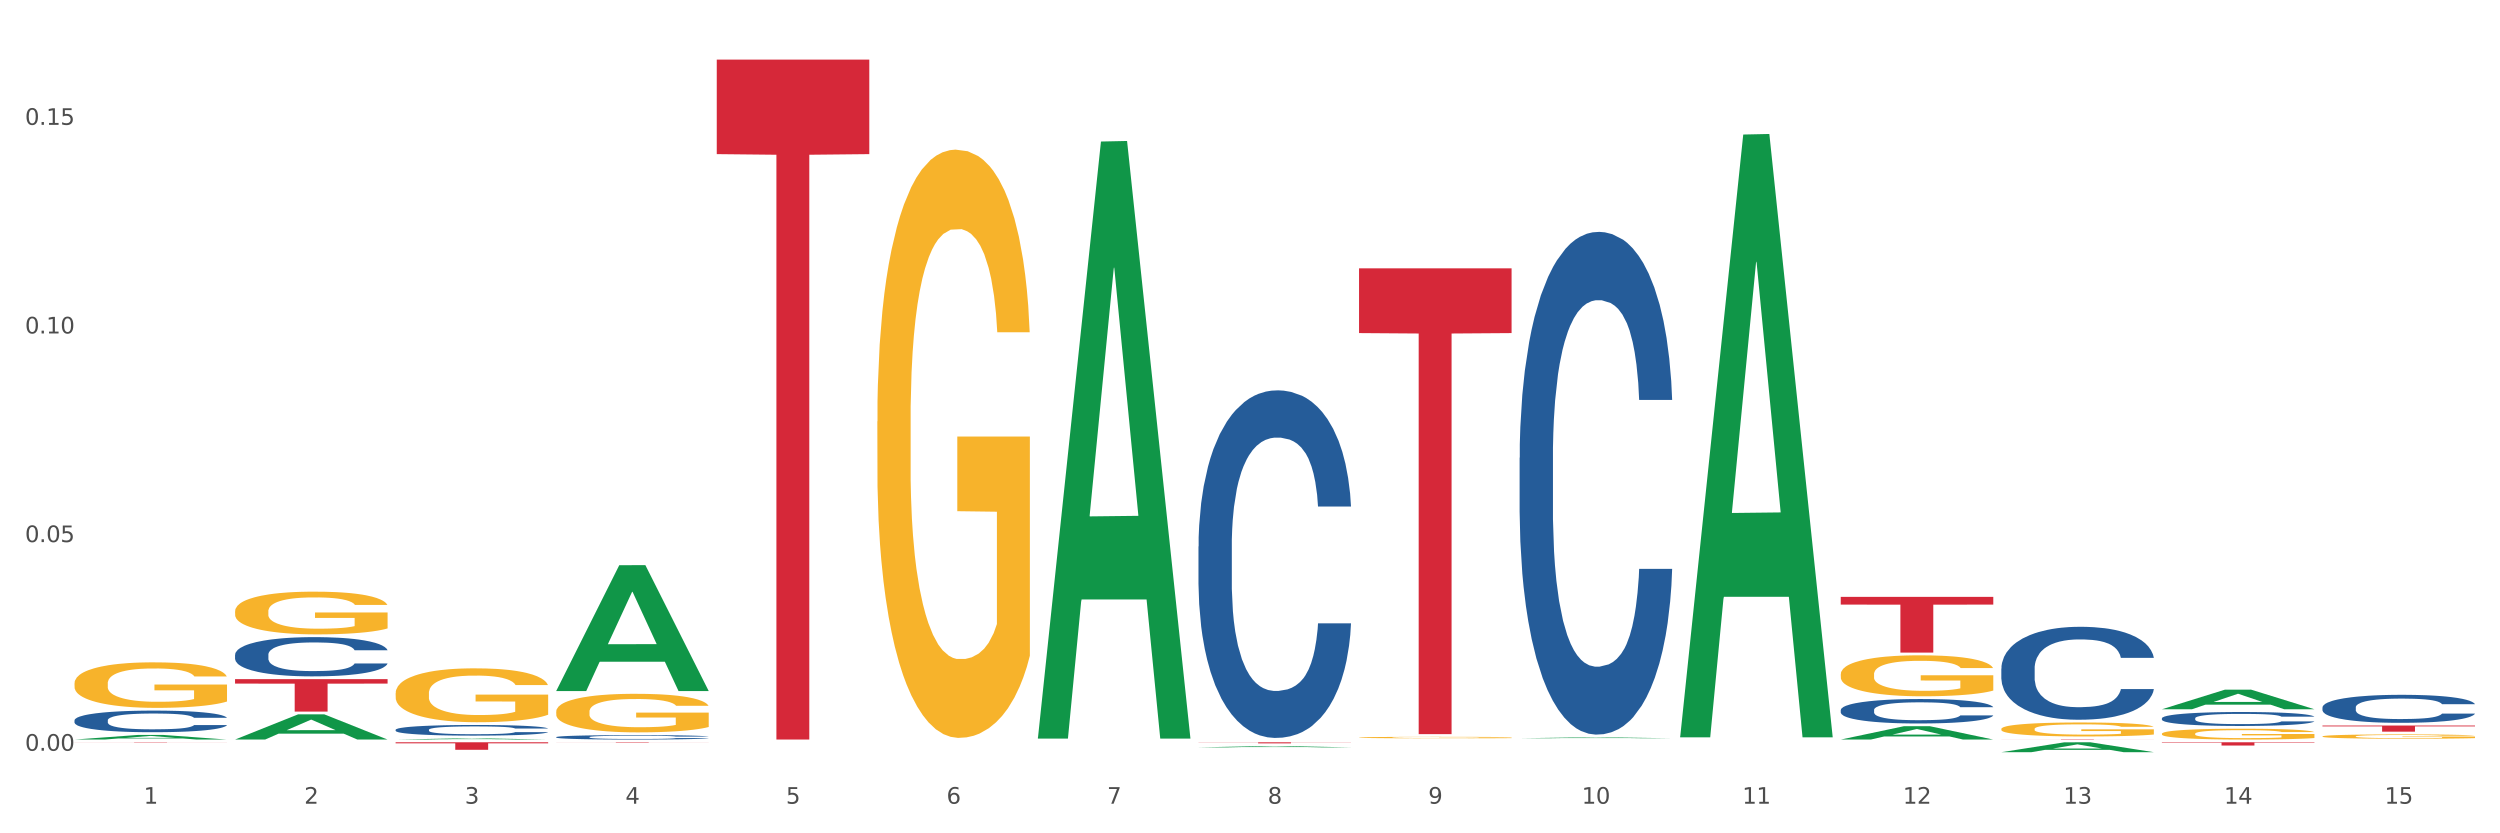 <?xml version="1.0" encoding="utf-8" standalone="no"?>
<!DOCTYPE svg PUBLIC "-//W3C//DTD SVG 1.1//EN"
  "http://www.w3.org/Graphics/SVG/1.1/DTD/svg11.dtd">
<svg xmlns:xlink="http://www.w3.org/1999/xlink" width="1080pt" height="360pt" viewBox="0 0 1080 360" xmlns="http://www.w3.org/2000/svg" version="1.1">
 <rect x="0" y="0" width="1080" height="360" fill="#333333" stroke="none"/>
 <defs>
  <style type="text/css">*{stroke-linejoin: round; stroke-linecap: butt}</style>
 </defs>
 <g id="figure_1">
  <g id="patch_1">
   <path d="M 0 360 
L 1080 360 
L 1080 0 
L 0 0 
z
" style="fill: #ffffff; stroke: #ffffff; stroke-linejoin: miter"/>
  </g>
  <g id="axes_1">
   <g id="matplotlib.axis_1">
    <g id="xtick_1">
     <g id="text_1">
      <!-- 1 -->
      <g style="fill: #4d4d4d" transform="translate(62.07 347.204) scale(0.096 -0.096)">
       <defs>
        <path id="DejaVuSans-31" d="M 794 531 
L 1825 531 
L 1825 4091 
L 703 3866 
L 703 4441 
L 1819 4666 
L 2450 4666 
L 2450 531 
L 3481 531 
L 3481 0 
L 794 0 
L 794 531 
z
" transform="scale(0.016)"/>
       </defs>
       <use xlink:href="#DejaVuSans-31"/>
      </g>
     </g>
    </g>
    <g id="xtick_2">
     <g id="text_2">
      <!-- 2 -->
      <g style="fill: #4d4d4d" transform="translate(131.436 347.204) scale(0.096 -0.096)">
       <defs>
        <path id="DejaVuSans-32" d="M 1228 531 
L 3431 531 
L 3431 0 
L 469 0 
L 469 531 
Q 828 903 1448 1529 
Q 2069 2156 2228 2338 
Q 2531 2678 2651 2914 
Q 2772 3150 2772 3378 
Q 2772 3750 2511 3984 
Q 2250 4219 1831 4219 
Q 1534 4219 1204 4116 
Q 875 4013 500 3803 
L 500 4441 
Q 881 4594 1212 4672 
Q 1544 4750 1819 4750 
Q 2544 4750 2975 4387 
Q 3406 4025 3406 3419 
Q 3406 3131 3298 2873 
Q 3191 2616 2906 2266 
Q 2828 2175 2409 1742 
Q 1991 1309 1228 531 
z
" transform="scale(0.016)"/>
       </defs>
       <use xlink:href="#DejaVuSans-32"/>
      </g>
     </g>
    </g>
    <g id="xtick_3">
     <g id="text_3">
      <!-- 3 -->
      <g style="fill: #4d4d4d" transform="translate(200.802 347.204) scale(0.096 -0.096)">
       <defs>
        <path id="DejaVuSans-33" d="M 2597 2516 
Q 3050 2419 3304 2112 
Q 3559 1806 3559 1356 
Q 3559 666 3084 287 
Q 2609 -91 1734 -91 
Q 1441 -91 1130 -33 
Q 819 25 488 141 
L 488 750 
Q 750 597 1062 519 
Q 1375 441 1716 441 
Q 2309 441 2620 675 
Q 2931 909 2931 1356 
Q 2931 1769 2642 2001 
Q 2353 2234 1838 2234 
L 1294 2234 
L 1294 2753 
L 1863 2753 
Q 2328 2753 2575 2939 
Q 2822 3125 2822 3475 
Q 2822 3834 2567 4026 
Q 2313 4219 1838 4219 
Q 1578 4219 1281 4162 
Q 984 4106 628 3988 
L 628 4550 
Q 988 4650 1302 4700 
Q 1616 4750 1894 4750 
Q 2613 4750 3031 4423 
Q 3450 4097 3450 3541 
Q 3450 3153 3228 2886 
Q 3006 2619 2597 2516 
z
" transform="scale(0.016)"/>
       </defs>
       <use xlink:href="#DejaVuSans-33"/>
      </g>
     </g>
    </g>
    <g id="xtick_4">
     <g id="text_4">
      <!-- 4 -->
      <g style="fill: #4d4d4d" transform="translate(270.169 347.204) scale(0.096 -0.096)">
       <defs>
        <path id="DejaVuSans-34" d="M 2419 4116 
L 825 1625 
L 2419 1625 
L 2419 4116 
z
M 2253 4666 
L 3047 4666 
L 3047 1625 
L 3713 1625 
L 3713 1100 
L 3047 1100 
L 3047 0 
L 2419 0 
L 2419 1100 
L 313 1100 
L 313 1709 
L 2253 4666 
z
" transform="scale(0.016)"/>
       </defs>
       <use xlink:href="#DejaVuSans-34"/>
      </g>
     </g>
    </g>
    <g id="xtick_5">
     <g id="text_5">
      <!-- 5 -->
      <g style="fill: #4d4d4d" transform="translate(339.535 347.204) scale(0.096 -0.096)">
       <defs>
        <path id="DejaVuSans-35" d="M 691 4666 
L 3169 4666 
L 3169 4134 
L 1269 4134 
L 1269 2991 
Q 1406 3038 1543 3061 
Q 1681 3084 1819 3084 
Q 2600 3084 3056 2656 
Q 3513 2228 3513 1497 
Q 3513 744 3044 326 
Q 2575 -91 1722 -91 
Q 1428 -91 1123 -41 
Q 819 9 494 109 
L 494 744 
Q 775 591 1075 516 
Q 1375 441 1709 441 
Q 2250 441 2565 725 
Q 2881 1009 2881 1497 
Q 2881 1984 2565 2268 
Q 2250 2553 1709 2553 
Q 1456 2553 1204 2497 
Q 953 2441 691 2322 
L 691 4666 
z
" transform="scale(0.016)"/>
       </defs>
       <use xlink:href="#DejaVuSans-35"/>
      </g>
     </g>
    </g>
    <g id="xtick_6">
     <g id="text_6">
      <!-- 6 -->
      <g style="fill: #4d4d4d" transform="translate(408.901 347.204) scale(0.096 -0.096)">
       <defs>
        <path id="DejaVuSans-36" d="M 2113 2584 
Q 1688 2584 1439 2293 
Q 1191 2003 1191 1497 
Q 1191 994 1439 701 
Q 1688 409 2113 409 
Q 2538 409 2786 701 
Q 3034 994 3034 1497 
Q 3034 2003 2786 2293 
Q 2538 2584 2113 2584 
z
M 3366 4563 
L 3366 3988 
Q 3128 4100 2886 4159 
Q 2644 4219 2406 4219 
Q 1781 4219 1451 3797 
Q 1122 3375 1075 2522 
Q 1259 2794 1537 2939 
Q 1816 3084 2150 3084 
Q 2853 3084 3261 2657 
Q 3669 2231 3669 1497 
Q 3669 778 3244 343 
Q 2819 -91 2113 -91 
Q 1303 -91 875 529 
Q 447 1150 447 2328 
Q 447 3434 972 4092 
Q 1497 4750 2381 4750 
Q 2619 4750 2861 4703 
Q 3103 4656 3366 4563 
z
" transform="scale(0.016)"/>
       </defs>
       <use xlink:href="#DejaVuSans-36"/>
      </g>
     </g>
    </g>
    <g id="xtick_7">
     <g id="text_7">
      <!-- 7 -->
      <g style="fill: #4d4d4d" transform="translate(478.267 347.204) scale(0.096 -0.096)">
       <defs>
        <path id="DejaVuSans-37" d="M 525 4666 
L 3525 4666 
L 3525 4397 
L 1831 0 
L 1172 0 
L 2766 4134 
L 525 4134 
L 525 4666 
z
" transform="scale(0.016)"/>
       </defs>
       <use xlink:href="#DejaVuSans-37"/>
      </g>
     </g>
    </g>
    <g id="xtick_8">
     <g id="text_8">
      <!-- 8 -->
      <g style="fill: #4d4d4d" transform="translate(547.634 347.204) scale(0.096 -0.096)">
       <defs>
        <path id="DejaVuSans-38" d="M 2034 2216 
Q 1584 2216 1326 1975 
Q 1069 1734 1069 1313 
Q 1069 891 1326 650 
Q 1584 409 2034 409 
Q 2484 409 2743 651 
Q 3003 894 3003 1313 
Q 3003 1734 2745 1975 
Q 2488 2216 2034 2216 
z
M 1403 2484 
Q 997 2584 770 2862 
Q 544 3141 544 3541 
Q 544 4100 942 4425 
Q 1341 4750 2034 4750 
Q 2731 4750 3128 4425 
Q 3525 4100 3525 3541 
Q 3525 3141 3298 2862 
Q 3072 2584 2669 2484 
Q 3125 2378 3379 2068 
Q 3634 1759 3634 1313 
Q 3634 634 3220 271 
Q 2806 -91 2034 -91 
Q 1263 -91 848 271 
Q 434 634 434 1313 
Q 434 1759 690 2068 
Q 947 2378 1403 2484 
z
M 1172 3481 
Q 1172 3119 1398 2916 
Q 1625 2713 2034 2713 
Q 2441 2713 2670 2916 
Q 2900 3119 2900 3481 
Q 2900 3844 2670 4047 
Q 2441 4250 2034 4250 
Q 1625 4250 1398 4047 
Q 1172 3844 1172 3481 
z
" transform="scale(0.016)"/>
       </defs>
       <use xlink:href="#DejaVuSans-38"/>
      </g>
     </g>
    </g>
    <g id="xtick_9">
     <g id="text_9">
      <!-- 9 -->
      <g style="fill: #4d4d4d" transform="translate(617 347.204) scale(0.096 -0.096)">
       <defs>
        <path id="DejaVuSans-39" d="M 703 97 
L 703 672 
Q 941 559 1184 500 
Q 1428 441 1663 441 
Q 2288 441 2617 861 
Q 2947 1281 2994 2138 
Q 2813 1869 2534 1725 
Q 2256 1581 1919 1581 
Q 1219 1581 811 2004 
Q 403 2428 403 3163 
Q 403 3881 828 4315 
Q 1253 4750 1959 4750 
Q 2769 4750 3195 4129 
Q 3622 3509 3622 2328 
Q 3622 1225 3098 567 
Q 2575 -91 1691 -91 
Q 1453 -91 1209 -44 
Q 966 3 703 97 
z
M 1959 2075 
Q 2384 2075 2632 2365 
Q 2881 2656 2881 3163 
Q 2881 3666 2632 3958 
Q 2384 4250 1959 4250 
Q 1534 4250 1286 3958 
Q 1038 3666 1038 3163 
Q 1038 2656 1286 2365 
Q 1534 2075 1959 2075 
z
" transform="scale(0.016)"/>
       </defs>
       <use xlink:href="#DejaVuSans-39"/>
      </g>
     </g>
    </g>
    <g id="xtick_10">
     <g id="text_10">
      <!-- 10 -->
      <g style="fill: #4d4d4d" transform="translate(683.312 347.204) scale(0.096 -0.096)">
       <defs>
        <path id="DejaVuSans-30" d="M 2034 4250 
Q 1547 4250 1301 3770 
Q 1056 3291 1056 2328 
Q 1056 1369 1301 889 
Q 1547 409 2034 409 
Q 2525 409 2770 889 
Q 3016 1369 3016 2328 
Q 3016 3291 2770 3770 
Q 2525 4250 2034 4250 
z
M 2034 4750 
Q 2819 4750 3233 4129 
Q 3647 3509 3647 2328 
Q 3647 1150 3233 529 
Q 2819 -91 2034 -91 
Q 1250 -91 836 529 
Q 422 1150 422 2328 
Q 422 3509 836 4129 
Q 1250 4750 2034 4750 
z
" transform="scale(0.016)"/>
       </defs>
       <use xlink:href="#DejaVuSans-31"/>
       <use xlink:href="#DejaVuSans-30" transform="translate(63.623 0)"/>
      </g>
     </g>
    </g>
    <g id="xtick_11">
     <g id="text_11">
      <!-- 11 -->
      <g style="fill: #4d4d4d" transform="translate(752.678 347.204) scale(0.096 -0.096)">
       <use xlink:href="#DejaVuSans-31"/>
       <use xlink:href="#DejaVuSans-31" transform="translate(63.623 0)"/>
      </g>
     </g>
    </g>
    <g id="xtick_12">
     <g id="text_12">
      <!-- 12 -->
      <g style="fill: #4d4d4d" transform="translate(822.044 347.204) scale(0.096 -0.096)">
       <use xlink:href="#DejaVuSans-31"/>
       <use xlink:href="#DejaVuSans-32" transform="translate(63.623 0)"/>
      </g>
     </g>
    </g>
    <g id="xtick_13">
     <g id="text_13">
      <!-- 13 -->
      <g style="fill: #4d4d4d" transform="translate(891.411 347.204) scale(0.096 -0.096)">
       <use xlink:href="#DejaVuSans-31"/>
       <use xlink:href="#DejaVuSans-33" transform="translate(63.623 0)"/>
      </g>
     </g>
    </g>
    <g id="xtick_14">
     <g id="text_14">
      <!-- 14 -->
      <g style="fill: #4d4d4d" transform="translate(960.777 347.204) scale(0.096 -0.096)">
       <use xlink:href="#DejaVuSans-31"/>
       <use xlink:href="#DejaVuSans-34" transform="translate(63.623 0)"/>
      </g>
     </g>
    </g>
    <g id="xtick_15">
     <g id="text_15">
      <!-- 15 -->
      <g style="fill: #4d4d4d" transform="translate(1030.143 347.204) scale(0.096 -0.096)">
       <use xlink:href="#DejaVuSans-31"/>
       <use xlink:href="#DejaVuSans-35" transform="translate(63.623 0)"/>
      </g>
     </g>
    </g>
    <g id="xtick_16"/>
    <g id="xtick_17"/>
    <g id="xtick_18"/>
    <g id="xtick_19"/>
    <g id="xtick_20"/>
    <g id="xtick_21"/>
    <g id="xtick_22"/>
    <g id="xtick_23"/>
    <g id="xtick_24"/>
    <g id="xtick_25"/>
    <g id="xtick_26"/>
    <g id="xtick_27"/>
    <g id="xtick_28"/>
    <g id="xtick_29"/>
   </g>
   <g id="matplotlib.axis_2">
    <g id="ytick_1">
     <g id="text_16">
      <!-- 0.00 -->
      <g style="fill: #4d4d4d" transform="translate(10.8 324.318) scale(0.096 -0.096)">
       <defs>
        <path id="DejaVuSans-2e" d="M 684 794 
L 1344 794 
L 1344 0 
L 684 0 
L 684 794 
z
" transform="scale(0.016)"/>
       </defs>
       <use xlink:href="#DejaVuSans-30"/>
       <use xlink:href="#DejaVuSans-2e" transform="translate(63.623 0)"/>
       <use xlink:href="#DejaVuSans-30" transform="translate(95.41 0)"/>
       <use xlink:href="#DejaVuSans-30" transform="translate(159.033 0)"/>
      </g>
     </g>
    </g>
    <g id="ytick_2">
     <g id="text_17">
      <!-- 0.05 -->
      <g style="fill: #4d4d4d" transform="translate(10.8 234.189) scale(0.096 -0.096)">
       <use xlink:href="#DejaVuSans-30"/>
       <use xlink:href="#DejaVuSans-2e" transform="translate(63.623 0)"/>
       <use xlink:href="#DejaVuSans-30" transform="translate(95.41 0)"/>
       <use xlink:href="#DejaVuSans-35" transform="translate(159.033 0)"/>
      </g>
     </g>
    </g>
    <g id="ytick_3">
     <g id="text_18">
      <!-- 0.10 -->
      <g style="fill: #4d4d4d" transform="translate(10.8 144.06) scale(0.096 -0.096)">
       <use xlink:href="#DejaVuSans-30"/>
       <use xlink:href="#DejaVuSans-2e" transform="translate(63.623 0)"/>
       <use xlink:href="#DejaVuSans-31" transform="translate(95.41 0)"/>
       <use xlink:href="#DejaVuSans-30" transform="translate(159.033 0)"/>
      </g>
     </g>
    </g>
    <g id="ytick_4">
     <g id="text_19">
      <!-- 0.15 -->
      <g style="fill: #4d4d4d" transform="translate(10.8 53.93) scale(0.096 -0.096)">
       <use xlink:href="#DejaVuSans-30"/>
       <use xlink:href="#DejaVuSans-2e" transform="translate(63.623 0)"/>
       <use xlink:href="#DejaVuSans-31" transform="translate(95.41 0)"/>
       <use xlink:href="#DejaVuSans-35" transform="translate(159.033 0)"/>
      </g>
     </g>
    </g>
    <g id="ytick_5"/>
    <g id="ytick_6"/>
    <g id="ytick_7"/>
   </g>
   <g id="PolyCollection_1">
    <path d="M 170.907 299.482 
L 170.985 299.46 
L 170.985 298.695 
L 171.141 298.035 
L 171.919 296.44 
L 173.086 295.122 
L 173.942 294.42 
L 174.798 293.846 
L 175.809 293.271 
L 177.054 292.676 
L 179.31 291.804 
L 180.71 291.357 
L 182.422 290.889 
L 185.534 290.209 
L 187.79 289.826 
L 190.124 289.507 
L 193.937 289.124 
L 196.426 288.954 
L 199.072 288.826 
L 202.261 288.741 
L 204.673 288.72 
L 209.964 288.784 
L 214.476 288.975 
L 216.655 289.124 
L 219.456 289.379 
L 220.934 289.549 
L 223.346 289.89 
L 225.835 290.336 
L 227.547 290.719 
L 230.114 291.442 
L 232.059 292.165 
L 233.849 293.059 
L 234.783 293.675 
L 235.483 294.25 
L 236.105 294.909 
L 236.728 295.951 
L 222.723 295.951 
L 222.179 295.207 
L 221.323 294.505 
L 220.078 293.824 
L 218.989 293.399 
L 217.122 292.867 
L 215.41 292.527 
L 213.62 292.272 
L 211.442 292.059 
L 209.73 291.953 
L 207.319 291.868 
L 202.573 291.889 
L 199.383 292.059 
L 197.204 292.272 
L 195.804 292.463 
L 194.559 292.676 
L 193.159 292.973 
L 191.525 293.42 
L 190.358 293.824 
L 189.191 294.335 
L 188.257 294.845 
L 187.401 295.441 
L 186.701 296.079 
L 186.157 296.738 
L 185.69 297.546 
L 185.301 298.886 
L 185.301 301.8 
L 185.456 302.459 
L 185.845 303.331 
L 186.312 303.991 
L 187.09 304.778 
L 187.79 305.309 
L 189.113 306.075 
L 190.591 306.713 
L 191.758 307.117 
L 192.925 307.457 
L 194.948 307.925 
L 197.204 308.308 
L 199.149 308.542 
L 201.795 308.755 
L 203.584 308.84 
L 205.14 308.882 
L 208.952 308.882 
L 211.675 308.819 
L 214.71 308.67 
L 217.044 308.478 
L 218.989 308.244 
L 221.167 307.862 
L 222.568 307.5 
L 222.568 303.055 
L 205.451 303.034 
L 205.451 300.077 
L 236.805 300.077 
L 236.805 308.755 
L 235.483 309.201 
L 234.004 309.606 
L 232.448 309.967 
L 230.114 310.414 
L 227.314 310.839 
L 224.824 311.137 
L 222.179 311.392 
L 219.067 311.626 
L 215.021 311.839 
L 212.531 311.924 
L 209.419 311.988 
L 205.763 312.009 
L 202.573 311.966 
L 199.461 311.86 
L 196.193 311.669 
L 193.003 311.392 
L 190.591 311.116 
L 188.179 310.775 
L 185.612 310.329 
L 183.589 309.903 
L 182.033 309.52 
L 180.321 309.031 
L 178.454 308.393 
L 177.054 307.819 
L 175.809 307.223 
L 174.486 306.458 
L 173.553 305.798 
L 172.619 304.969 
L 172.074 304.352 
L 171.452 303.395 
L 170.985 302.055 
L 170.907 299.482 
z
" clip-path="url(#p451c26eb7b)" style="fill: #f7b32b"/>
    <path d="M 240.274 307.424 
L 240.351 307.409 
L 240.351 306.861 
L 240.507 306.389 
L 241.285 305.248 
L 242.452 304.304 
L 243.308 303.802 
L 244.164 303.391 
L 245.175 302.98 
L 246.42 302.554 
L 248.676 301.93 
L 250.077 301.611 
L 251.788 301.276 
L 254.9 300.789 
L 257.157 300.515 
L 259.491 300.287 
L 263.303 300.013 
L 265.793 299.891 
L 268.438 299.8 
L 271.628 299.739 
L 274.04 299.724 
L 279.33 299.77 
L 283.843 299.906 
L 286.021 300.013 
L 288.822 300.196 
L 290.3 300.317 
L 292.712 300.561 
L 295.202 300.88 
L 296.913 301.154 
L 299.481 301.672 
L 301.426 302.189 
L 303.215 302.828 
L 304.149 303.27 
L 304.849 303.68 
L 305.471 304.152 
L 306.094 304.898 
L 292.089 304.898 
L 291.545 304.365 
L 290.689 303.863 
L 289.444 303.376 
L 288.355 303.072 
L 286.488 302.691 
L 284.776 302.448 
L 282.987 302.265 
L 280.808 302.113 
L 279.097 302.037 
L 276.685 301.976 
L 271.939 301.991 
L 268.749 302.113 
L 266.571 302.265 
L 265.17 302.402 
L 263.925 302.554 
L 262.525 302.767 
L 260.891 303.087 
L 259.724 303.376 
L 258.557 303.741 
L 257.623 304.107 
L 256.768 304.533 
L 256.067 304.989 
L 255.523 305.461 
L 255.056 306.039 
L 254.667 306.998 
L 254.667 309.083 
L 254.823 309.554 
L 255.212 310.178 
L 255.678 310.65 
L 256.456 311.213 
L 257.157 311.594 
L 258.479 312.141 
L 259.957 312.598 
L 261.124 312.887 
L 262.291 313.131 
L 264.314 313.465 
L 266.571 313.739 
L 268.516 313.907 
L 271.161 314.059 
L 272.95 314.12 
L 274.506 314.15 
L 278.319 314.15 
L 281.042 314.104 
L 284.076 313.998 
L 286.41 313.861 
L 288.355 313.694 
L 290.533 313.42 
L 291.934 313.161 
L 291.934 309.98 
L 274.818 309.965 
L 274.818 307.85 
L 306.172 307.85 
L 306.172 314.059 
L 304.849 314.378 
L 303.371 314.668 
L 301.815 314.926 
L 299.481 315.246 
L 296.68 315.55 
L 294.19 315.763 
L 291.545 315.946 
L 288.433 316.113 
L 284.387 316.265 
L 281.897 316.326 
L 278.785 316.372 
L 275.129 316.387 
L 271.939 316.357 
L 268.827 316.281 
L 265.559 316.144 
L 262.369 315.946 
L 259.957 315.748 
L 257.546 315.504 
L 254.978 315.185 
L 252.955 314.881 
L 251.399 314.607 
L 249.688 314.257 
L 247.82 313.8 
L 246.42 313.389 
L 245.175 312.963 
L 243.853 312.415 
L 242.919 311.944 
L 241.985 311.35 
L 241.441 310.909 
L 240.818 310.224 
L 240.351 309.265 
L 240.274 307.424 
z
" clip-path="url(#p451c26eb7b)" style="fill: #f7b32b"/>
    <path d="M 379.006 182.075 
L 379.084 181.843 
L 379.084 173.487 
L 379.24 166.293 
L 380.018 148.886 
L 381.185 134.496 
L 382.04 126.837 
L 382.896 120.571 
L 383.908 114.304 
L 385.152 107.806 
L 387.409 98.29 
L 388.809 93.416 
L 390.521 88.31 
L 393.633 80.883 
L 395.889 76.705 
L 398.223 73.224 
L 402.035 69.046 
L 404.525 67.19 
L 407.17 65.797 
L 410.36 64.869 
L 412.772 64.636 
L 418.062 65.333 
L 422.575 67.422 
L 424.753 69.046 
L 427.554 71.831 
L 429.032 73.688 
L 431.444 77.402 
L 433.934 82.275 
L 435.646 86.453 
L 438.213 94.344 
L 440.158 102.235 
L 441.948 111.983 
L 442.881 118.714 
L 443.581 124.98 
L 444.204 132.175 
L 444.826 143.548 
L 430.822 143.548 
L 430.277 135.424 
L 429.422 127.765 
L 428.177 120.338 
L 427.087 115.697 
L 425.22 109.894 
L 423.509 106.181 
L 421.719 103.396 
L 419.541 101.075 
L 417.829 99.914 
L 415.417 98.986 
L 410.671 99.218 
L 407.481 101.075 
L 405.303 103.396 
L 403.903 105.485 
L 402.658 107.806 
L 401.257 111.055 
L 399.624 115.929 
L 398.456 120.338 
L 397.289 125.909 
L 396.356 131.479 
L 395.5 137.977 
L 394.8 144.94 
L 394.255 152.135 
L 393.788 160.955 
L 393.399 175.576 
L 393.399 207.373 
L 393.555 214.568 
L 393.944 224.083 
L 394.411 231.278 
L 395.189 239.866 
L 395.889 245.668 
L 397.212 254.023 
L 398.69 260.986 
L 399.857 265.396 
L 401.024 269.109 
L 403.047 274.215 
L 405.303 278.393 
L 407.248 280.946 
L 409.893 283.267 
L 411.683 284.195 
L 413.239 284.659 
L 417.051 284.659 
L 419.774 283.963 
L 422.808 282.338 
L 425.142 280.25 
L 427.087 277.697 
L 429.266 273.519 
L 430.666 269.573 
L 430.666 221.066 
L 413.55 220.834 
L 413.55 188.573 
L 444.904 188.573 
L 444.904 283.267 
L 443.581 288.141 
L 442.103 292.55 
L 440.547 296.496 
L 438.213 301.37 
L 435.412 306.012 
L 432.923 309.261 
L 430.277 312.046 
L 427.165 314.599 
L 423.12 316.92 
L 420.63 317.848 
L 417.518 318.545 
L 413.861 318.777 
L 410.671 318.313 
L 407.559 317.152 
L 404.292 315.063 
L 401.102 312.046 
L 398.69 309.029 
L 396.278 305.316 
L 393.711 300.442 
L 391.688 295.8 
L 390.132 291.622 
L 388.42 286.284 
L 386.553 279.321 
L 385.152 273.055 
L 383.908 266.556 
L 382.585 258.201 
L 381.651 251.006 
L 380.718 241.954 
L 380.173 235.224 
L 379.551 224.78 
L 379.084 210.158 
L 379.006 182.075 
z
" clip-path="url(#p451c26eb7b)" style="fill: #f7b32b"/>
    <path d="M 587.105 318.612 
L 587.183 318.611 
L 587.183 318.59 
L 587.338 318.571 
L 588.116 318.527 
L 589.283 318.49 
L 590.139 318.471 
L 590.995 318.454 
L 592.006 318.438 
L 593.251 318.422 
L 595.507 318.398 
L 596.908 318.385 
L 598.619 318.372 
L 601.731 318.353 
L 603.988 318.342 
L 606.322 318.334 
L 610.134 318.323 
L 612.624 318.318 
L 615.269 318.315 
L 618.459 318.312 
L 620.871 318.312 
L 626.161 318.313 
L 630.674 318.319 
L 632.852 318.323 
L 635.653 318.33 
L 637.131 318.335 
L 639.543 318.344 
L 642.033 318.357 
L 643.744 318.367 
L 646.312 318.388 
L 648.257 318.408 
L 650.046 318.433 
L 650.98 318.45 
L 651.68 318.466 
L 652.302 318.484 
L 652.925 318.513 
L 638.921 318.513 
L 638.376 318.492 
L 637.52 318.473 
L 636.275 318.454 
L 635.186 318.442 
L 633.319 318.427 
L 631.607 318.418 
L 629.818 318.411 
L 627.639 318.405 
L 625.928 318.402 
L 623.516 318.399 
L 618.77 318.4 
L 615.58 318.405 
L 613.402 318.411 
L 612.001 318.416 
L 610.756 318.422 
L 609.356 318.43 
L 607.722 318.443 
L 606.555 318.454 
L 605.388 318.468 
L 604.455 318.482 
L 603.599 318.499 
L 602.898 318.517 
L 602.354 318.535 
L 601.887 318.558 
L 601.498 318.595 
L 601.498 318.676 
L 601.654 318.695 
L 602.043 318.719 
L 602.509 318.737 
L 603.287 318.759 
L 603.988 318.774 
L 605.31 318.795 
L 606.789 318.813 
L 607.956 318.824 
L 609.123 318.834 
L 611.145 318.847 
L 613.402 318.858 
L 615.347 318.864 
L 617.992 318.87 
L 619.781 318.872 
L 621.337 318.874 
L 625.15 318.874 
L 627.873 318.872 
L 630.907 318.868 
L 633.241 318.862 
L 635.186 318.856 
L 637.365 318.845 
L 638.765 318.835 
L 638.765 318.711 
L 621.649 318.711 
L 621.649 318.628 
L 653.003 318.628 
L 653.003 318.87 
L 651.68 318.882 
L 650.202 318.894 
L 648.646 318.904 
L 646.312 318.916 
L 643.511 318.928 
L 641.021 318.936 
L 638.376 318.943 
L 635.264 318.95 
L 631.218 318.956 
L 628.729 318.958 
L 625.617 318.96 
L 621.96 318.961 
L 618.77 318.959 
L 615.658 318.957 
L 612.39 318.951 
L 609.2 318.943 
L 606.789 318.936 
L 604.377 318.926 
L 601.809 318.914 
L 599.786 318.902 
L 598.23 318.891 
L 596.519 318.878 
L 594.652 318.86 
L 593.251 318.844 
L 592.006 318.827 
L 590.684 318.806 
L 589.75 318.788 
L 588.816 318.764 
L 588.272 318.747 
L 587.649 318.721 
L 587.183 318.683 
L 587.105 318.612 
z
" clip-path="url(#p451c26eb7b)" style="fill: #f7b32b"/>
    <path d="M 795.203 291.275 
L 795.281 291.259 
L 795.281 290.676 
L 795.437 290.175 
L 796.215 288.962 
L 797.382 287.96 
L 798.238 287.426 
L 799.094 286.99 
L 800.105 286.553 
L 801.35 286.1 
L 803.606 285.437 
L 805.006 285.098 
L 806.718 284.742 
L 809.83 284.225 
L 812.086 283.934 
L 814.42 283.691 
L 818.233 283.4 
L 820.722 283.271 
L 823.368 283.174 
L 826.557 283.109 
L 828.969 283.093 
L 834.26 283.141 
L 838.772 283.287 
L 840.951 283.4 
L 843.752 283.594 
L 845.23 283.723 
L 847.642 283.982 
L 850.131 284.322 
L 851.843 284.613 
L 854.41 285.163 
L 856.355 285.712 
L 858.145 286.391 
L 859.078 286.86 
L 859.779 287.297 
L 860.401 287.798 
L 861.024 288.591 
L 847.019 288.591 
L 846.475 288.025 
L 845.619 287.491 
L 844.374 286.974 
L 843.285 286.65 
L 841.418 286.246 
L 839.706 285.987 
L 837.916 285.793 
L 835.738 285.631 
L 834.026 285.551 
L 831.615 285.486 
L 826.869 285.502 
L 823.679 285.631 
L 821.5 285.793 
L 820.1 285.939 
L 818.855 286.1 
L 817.455 286.327 
L 815.821 286.666 
L 814.654 286.974 
L 813.487 287.362 
L 812.553 287.75 
L 811.697 288.202 
L 810.997 288.688 
L 810.453 289.189 
L 809.986 289.803 
L 809.597 290.822 
L 809.597 293.037 
L 809.752 293.539 
L 810.141 294.201 
L 810.608 294.703 
L 811.386 295.301 
L 812.086 295.705 
L 813.409 296.287 
L 814.887 296.772 
L 816.054 297.08 
L 817.221 297.338 
L 819.244 297.694 
L 821.5 297.985 
L 823.445 298.163 
L 826.091 298.325 
L 827.88 298.389 
L 829.436 298.422 
L 833.248 298.422 
L 835.971 298.373 
L 839.006 298.26 
L 841.34 298.115 
L 843.285 297.937 
L 845.463 297.646 
L 846.864 297.371 
L 846.864 293.991 
L 829.747 293.975 
L 829.747 291.727 
L 861.101 291.727 
L 861.101 298.325 
L 859.779 298.664 
L 858.3 298.972 
L 856.744 299.246 
L 854.41 299.586 
L 851.61 299.909 
L 849.12 300.136 
L 846.475 300.33 
L 843.363 300.508 
L 839.317 300.669 
L 836.827 300.734 
L 833.715 300.783 
L 830.059 300.799 
L 826.869 300.766 
L 823.757 300.686 
L 820.489 300.54 
L 817.299 300.33 
L 814.887 300.12 
L 812.475 299.861 
L 809.908 299.521 
L 807.885 299.198 
L 806.329 298.907 
L 804.617 298.535 
L 802.75 298.05 
L 801.35 297.613 
L 800.105 297.161 
L 798.782 296.578 
L 797.849 296.077 
L 796.915 295.447 
L 796.37 294.978 
L 795.748 294.25 
L 795.281 293.231 
L 795.203 291.275 
z
" clip-path="url(#p451c26eb7b)" style="fill: #f7b32b"/>
    <path d="M 864.57 314.904 
L 864.647 314.899 
L 864.647 314.7 
L 864.803 314.529 
L 865.581 314.115 
L 866.748 313.772 
L 867.604 313.59 
L 868.46 313.441 
L 869.471 313.292 
L 870.716 313.137 
L 872.972 312.911 
L 874.373 312.795 
L 876.084 312.674 
L 879.196 312.497 
L 881.453 312.398 
L 883.787 312.315 
L 887.599 312.215 
L 890.089 312.171 
L 892.734 312.138 
L 895.924 312.116 
L 898.336 312.11 
L 903.626 312.127 
L 908.139 312.177 
L 910.317 312.215 
L 913.118 312.282 
L 914.596 312.326 
L 917.008 312.414 
L 919.498 312.53 
L 921.209 312.629 
L 923.777 312.817 
L 925.722 313.005 
L 927.511 313.237 
L 928.445 313.397 
L 929.145 313.546 
L 929.767 313.717 
L 930.39 313.988 
L 916.385 313.988 
L 915.841 313.794 
L 914.985 313.612 
L 913.74 313.436 
L 912.651 313.325 
L 910.784 313.187 
L 909.072 313.099 
L 907.283 313.032 
L 905.104 312.977 
L 903.393 312.95 
L 900.981 312.928 
L 896.235 312.933 
L 893.045 312.977 
L 890.867 313.032 
L 889.466 313.082 
L 888.221 313.137 
L 886.821 313.215 
L 885.187 313.331 
L 884.02 313.436 
L 882.853 313.568 
L 881.919 313.701 
L 881.064 313.855 
L 880.363 314.021 
L 879.819 314.192 
L 879.352 314.402 
L 878.963 314.749 
L 878.963 315.506 
L 879.119 315.677 
L 879.508 315.903 
L 879.974 316.075 
L 880.752 316.279 
L 881.453 316.417 
L 882.775 316.616 
L 884.253 316.781 
L 885.42 316.886 
L 886.587 316.974 
L 888.61 317.096 
L 890.867 317.195 
L 892.812 317.256 
L 895.457 317.311 
L 897.246 317.333 
L 898.802 317.344 
L 902.615 317.344 
L 905.338 317.328 
L 908.372 317.289 
L 910.706 317.239 
L 912.651 317.179 
L 914.829 317.079 
L 916.23 316.985 
L 916.23 315.832 
L 899.114 315.826 
L 899.114 315.059 
L 930.468 315.059 
L 930.468 317.311 
L 929.145 317.427 
L 927.667 317.532 
L 926.111 317.626 
L 923.777 317.742 
L 920.976 317.852 
L 918.486 317.93 
L 915.841 317.996 
L 912.729 318.057 
L 908.683 318.112 
L 906.193 318.134 
L 903.081 318.15 
L 899.425 318.156 
L 896.235 318.145 
L 893.123 318.117 
L 889.855 318.068 
L 886.665 317.996 
L 884.253 317.924 
L 881.842 317.836 
L 879.274 317.72 
L 877.251 317.609 
L 875.695 317.51 
L 873.984 317.383 
L 872.116 317.217 
L 870.716 317.068 
L 869.471 316.914 
L 868.149 316.715 
L 867.215 316.544 
L 866.281 316.328 
L 865.737 316.168 
L 865.114 315.92 
L 864.647 315.572 
L 864.57 314.904 
z
" clip-path="url(#p451c26eb7b)" style="fill: #f7b32b"/>
    <path d="M 933.936 306.39 
L 934.004 306.382 
L 961.178 297.929 
L 972.456 297.921 
L 999.834 306.406 
L 986.79 306.406 
L 980.88 304.43 
L 952.822 304.43 
L 952.618 304.462 
L 946.912 306.406 
L 933.936 306.406 
L 933.936 306.39 
L 956.355 303.251 
L 977.347 303.243 
L 966.953 299.729 
L 966.817 299.713 
L 966.681 299.737 
L 956.287 303.243 
L 956.355 303.251 
L 933.936 306.39 
z
" clip-path="url(#p451c26eb7b)" style="fill: #109648"/>
    <path d="M 517.739 322.864 
L 517.806 322.864 
L 544.981 322.319 
L 556.258 322.319 
L 583.636 322.865 
L 570.593 322.865 
L 564.682 322.738 
L 536.625 322.738 
L 536.421 322.74 
L 530.714 322.865 
L 517.739 322.865 
L 517.739 322.864 
L 540.157 322.662 
L 561.15 322.662 
L 550.755 322.435 
L 550.62 322.434 
L 550.484 322.436 
L 540.089 322.662 
L 540.157 322.662 
L 517.739 322.864 
z
" clip-path="url(#p451c26eb7b)" style="fill: #109648"/>
    <path d="M 933.936 316.969 
L 934.014 316.965 
L 934.014 316.811 
L 934.169 316.678 
L 934.947 316.357 
L 936.114 316.091 
L 936.97 315.95 
L 937.826 315.834 
L 938.837 315.718 
L 940.082 315.599 
L 942.338 315.423 
L 943.739 315.333 
L 945.45 315.239 
L 948.563 315.102 
L 950.819 315.025 
L 953.153 314.96 
L 956.965 314.883 
L 959.455 314.849 
L 962.1 314.823 
L 965.29 314.806 
L 967.702 314.802 
L 972.992 314.815 
L 977.505 314.853 
L 979.683 314.883 
L 982.484 314.935 
L 983.962 314.969 
L 986.374 315.037 
L 988.864 315.127 
L 990.575 315.205 
L 993.143 315.35 
L 995.088 315.496 
L 996.877 315.676 
L 997.811 315.8 
L 998.511 315.915 
L 999.134 316.048 
L 999.756 316.258 
L 985.752 316.258 
L 985.207 316.108 
L 984.351 315.967 
L 983.106 315.83 
L 982.017 315.744 
L 980.15 315.637 
L 978.438 315.569 
L 976.649 315.517 
L 974.47 315.474 
L 972.759 315.453 
L 970.347 315.436 
L 965.601 315.44 
L 962.411 315.474 
L 960.233 315.517 
L 958.832 315.556 
L 957.588 315.599 
L 956.187 315.658 
L 954.553 315.748 
L 953.386 315.83 
L 952.219 315.933 
L 951.286 316.035 
L 950.43 316.155 
L 949.73 316.284 
L 949.185 316.417 
L 948.718 316.579 
L 948.329 316.849 
L 948.329 317.436 
L 948.485 317.569 
L 948.874 317.744 
L 949.341 317.877 
L 950.119 318.035 
L 950.819 318.142 
L 952.141 318.297 
L 953.62 318.425 
L 954.787 318.507 
L 955.954 318.575 
L 957.977 318.669 
L 960.233 318.746 
L 962.178 318.793 
L 964.823 318.836 
L 966.613 318.853 
L 968.169 318.862 
L 971.981 318.862 
L 974.704 318.849 
L 977.738 318.819 
L 980.072 318.781 
L 982.017 318.734 
L 984.196 318.656 
L 985.596 318.584 
L 985.596 317.689 
L 968.48 317.684 
L 968.48 317.089 
L 999.834 317.089 
L 999.834 318.836 
L 998.511 318.926 
L 997.033 319.008 
L 995.477 319.08 
L 993.143 319.17 
L 990.342 319.256 
L 987.852 319.316 
L 985.207 319.367 
L 982.095 319.414 
L 978.049 319.457 
L 975.56 319.474 
L 972.448 319.487 
L 968.791 319.492 
L 965.601 319.483 
L 962.489 319.462 
L 959.221 319.423 
L 956.032 319.367 
L 953.62 319.312 
L 951.208 319.243 
L 948.64 319.153 
L 946.618 319.068 
L 945.061 318.99 
L 943.35 318.892 
L 941.483 318.763 
L 940.082 318.648 
L 938.837 318.528 
L 937.515 318.374 
L 936.581 318.241 
L 935.648 318.074 
L 935.103 317.95 
L 934.48 317.757 
L 934.014 317.487 
L 933.936 316.969 
z
" clip-path="url(#p451c26eb7b)" style="fill: #f7b32b"/>
    <path d="M 1003.302 318.127 
L 1003.38 318.126 
L 1003.38 318.064 
L 1003.535 318.011 
L 1004.314 317.883 
L 1005.481 317.777 
L 1006.336 317.721 
L 1007.192 317.675 
L 1008.204 317.629 
L 1009.448 317.581 
L 1011.705 317.511 
L 1013.105 317.475 
L 1014.817 317.438 
L 1017.929 317.383 
L 1020.185 317.353 
L 1022.519 317.327 
L 1026.331 317.296 
L 1028.821 317.283 
L 1031.466 317.272 
L 1034.656 317.265 
L 1037.068 317.264 
L 1042.358 317.269 
L 1046.871 317.284 
L 1049.049 317.296 
L 1051.85 317.317 
L 1053.328 317.33 
L 1055.74 317.358 
L 1058.23 317.393 
L 1059.942 317.424 
L 1062.509 317.482 
L 1064.454 317.54 
L 1066.244 317.612 
L 1067.177 317.661 
L 1067.877 317.707 
L 1068.5 317.76 
L 1069.122 317.844 
L 1055.118 317.844 
L 1054.573 317.784 
L 1053.717 317.728 
L 1052.473 317.673 
L 1051.383 317.639 
L 1049.516 317.597 
L 1047.805 317.569 
L 1046.015 317.549 
L 1043.837 317.532 
L 1042.125 317.523 
L 1039.713 317.516 
L 1034.967 317.518 
L 1031.777 317.532 
L 1029.599 317.549 
L 1028.199 317.564 
L 1026.954 317.581 
L 1025.553 317.605 
L 1023.919 317.641 
L 1022.752 317.673 
L 1021.585 317.714 
L 1020.652 317.755 
L 1019.796 317.803 
L 1019.096 317.854 
L 1018.551 317.907 
L 1018.084 317.972 
L 1017.695 318.079 
L 1017.695 318.313 
L 1017.851 318.366 
L 1018.24 318.436 
L 1018.707 318.489 
L 1019.485 318.552 
L 1020.185 318.595 
L 1021.508 318.656 
L 1022.986 318.707 
L 1024.153 318.74 
L 1025.32 318.767 
L 1027.343 318.805 
L 1029.599 318.835 
L 1031.544 318.854 
L 1034.189 318.871 
L 1035.979 318.878 
L 1037.535 318.881 
L 1041.347 318.881 
L 1044.07 318.876 
L 1047.104 318.864 
L 1049.438 318.849 
L 1051.383 318.83 
L 1053.562 318.8 
L 1054.962 318.771 
L 1054.962 318.414 
L 1037.846 318.412 
L 1037.846 318.175 
L 1069.2 318.175 
L 1069.2 318.871 
L 1067.877 318.907 
L 1066.399 318.94 
L 1064.843 318.969 
L 1062.509 319.004 
L 1059.708 319.038 
L 1057.219 319.062 
L 1054.573 319.083 
L 1051.461 319.102 
L 1047.416 319.119 
L 1044.926 319.126 
L 1041.814 319.131 
L 1038.157 319.132 
L 1034.967 319.129 
L 1031.855 319.12 
L 1028.588 319.105 
L 1025.398 319.083 
L 1022.986 319.061 
L 1020.574 319.033 
L 1018.007 318.998 
L 1015.984 318.963 
L 1014.428 318.933 
L 1012.716 318.893 
L 1010.849 318.842 
L 1009.448 318.796 
L 1008.204 318.748 
L 1006.881 318.687 
L 1005.947 318.634 
L 1005.014 318.568 
L 1004.469 318.518 
L 1003.847 318.441 
L 1003.38 318.334 
L 1003.302 318.127 
z
" clip-path="url(#p451c26eb7b)" style="fill: #f7b32b"/>
    <path d="M 864.57 324.941 
L 864.638 324.937 
L 891.812 320.675 
L 903.089 320.671 
L 930.468 324.95 
L 917.424 324.95 
L 911.513 323.953 
L 883.456 323.953 
L 883.252 323.969 
L 877.545 324.95 
L 864.57 324.95 
L 864.57 324.941 
L 886.989 323.359 
L 907.981 323.355 
L 897.587 321.583 
L 897.451 321.575 
L 897.315 321.587 
L 886.921 323.355 
L 886.989 323.359 
L 864.57 324.941 
z
" clip-path="url(#p451c26eb7b)" style="fill: #109648"/>
    <path d="M 795.203 319.481 
L 795.271 319.475 
L 822.446 313.73 
L 833.723 313.725 
L 861.101 319.492 
L 848.058 319.492 
L 842.147 318.149 
L 814.09 318.149 
L 813.886 318.17 
L 808.179 319.492 
L 795.203 319.492 
L 795.203 319.481 
L 817.622 317.347 
L 838.615 317.342 
L 828.22 314.954 
L 828.084 314.943 
L 827.949 314.959 
L 817.554 317.342 
L 817.622 317.347 
L 795.203 319.481 
z
" clip-path="url(#p451c26eb7b)" style="fill: #109648"/>
    <path d="M 656.471 318.931 
L 656.539 318.931 
L 683.713 318.537 
L 694.991 318.537 
L 722.369 318.932 
L 709.325 318.932 
L 703.415 318.84 
L 675.357 318.84 
L 675.153 318.841 
L 669.447 318.932 
L 656.471 318.932 
L 656.471 318.931 
L 678.89 318.785 
L 699.882 318.785 
L 689.488 318.621 
L 689.352 318.62 
L 689.216 318.621 
L 678.822 318.785 
L 678.89 318.785 
L 656.471 318.931 
z
" clip-path="url(#p451c26eb7b)" style="fill: #109648"/>
    <path d="M 725.837 318.034 
L 725.905 317.789 
L 753.08 58.118 
L 764.357 57.874 
L 791.735 318.524 
L 778.691 318.524 
L 772.781 257.828 
L 744.723 257.828 
L 744.52 258.807 
L 738.813 318.524 
L 725.837 318.524 
L 725.837 318.034 
L 748.256 221.606 
L 769.248 221.361 
L 758.854 113.43 
L 758.718 112.941 
L 758.582 113.675 
L 748.188 221.361 
L 748.256 221.606 
L 725.837 318.034 
z
" clip-path="url(#p451c26eb7b)" style="fill: #109648"/>
    <path d="M 448.372 318.595 
L 448.44 318.352 
L 475.615 61.142 
L 486.892 60.899 
L 514.27 319.08 
L 501.227 319.08 
L 495.316 258.959 
L 467.259 258.959 
L 467.055 259.928 
L 461.348 319.08 
L 448.372 319.08 
L 448.372 318.595 
L 470.791 223.08 
L 491.783 222.838 
L 481.389 115.929 
L 481.253 115.444 
L 481.117 116.172 
L 470.723 222.838 
L 470.791 223.08 
L 448.372 318.595 
z
" clip-path="url(#p451c26eb7b)" style="fill: #109648"/>
    <path d="M 587.105 115.93 
L 653.003 115.93 
L 653.003 143.891 
L 627.081 144.079 
L 627.081 317.132 
L 612.871 317.132 
L 612.871 144.079 
L 587.105 143.891 
L 587.105 116.119 
L 587.105 115.93 
z
" clip-path="url(#p451c26eb7b)" style="fill: #d62839"/>
    <path d="M 864.57 319.336 
L 930.468 319.336 
L 930.468 319.357 
L 904.546 319.357 
L 904.546 319.492 
L 890.335 319.492 
L 890.335 319.357 
L 864.57 319.357 
L 864.57 319.336 
L 864.57 319.336 
z
" clip-path="url(#p451c26eb7b)" style="fill: #d62839"/>
    <path d="M 240.274 318.432 
L 240.352 318.43 
L 240.352 318.381 
L 240.585 318.314 
L 241.442 318.191 
L 242.533 318.098 
L 244.402 317.989 
L 245.415 317.943 
L 246.739 317.892 
L 249.465 317.809 
L 252.581 317.739 
L 254.762 317.7 
L 256.398 317.676 
L 260.059 317.632 
L 262.162 317.612 
L 264.343 317.597 
L 266.212 317.586 
L 269.328 317.574 
L 271.821 317.568 
L 274.703 317.567 
L 277.117 317.568 
L 280.311 317.576 
L 284.985 317.597 
L 286.776 317.609 
L 289.191 317.63 
L 291.683 317.658 
L 293.709 317.686 
L 296.045 317.727 
L 298.46 317.779 
L 300.797 317.846 
L 302.433 317.908 
L 303.757 317.973 
L 304.925 318.052 
L 305.782 318.138 
L 306.172 318.21 
L 291.917 318.21 
L 291.528 318.145 
L 290.749 318.075 
L 289.97 318.027 
L 289.113 317.989 
L 287.789 317.945 
L 286.62 317.917 
L 284.673 317.883 
L 282.881 317.862 
L 281.401 317.85 
L 279.61 317.839 
L 275.793 317.829 
L 273.067 317.829 
L 271.353 317.832 
L 269.25 317.841 
L 267.458 317.853 
L 265.355 317.874 
L 263.72 317.897 
L 262.084 317.927 
L 261.149 317.948 
L 259.747 317.987 
L 258.812 318.018 
L 257.566 318.073 
L 256.865 318.112 
L 255.619 318.212 
L 255.073 318.286 
L 254.84 318.337 
L 254.684 318.393 
L 254.684 318.667 
L 255.151 318.79 
L 255.541 318.843 
L 256.164 318.903 
L 257.332 318.98 
L 259.046 319.056 
L 260.838 319.11 
L 262.318 319.144 
L 263.72 319.168 
L 265.122 319.187 
L 266.835 319.205 
L 268.237 319.216 
L 270.341 319.226 
L 272.833 319.231 
L 274.78 319.231 
L 278.753 319.223 
L 280.545 319.214 
L 282.258 319.202 
L 284.128 319.182 
L 285.608 319.161 
L 286.465 319.145 
L 287.867 319.112 
L 288.957 319.077 
L 289.892 319.036 
L 290.515 319.001 
L 291.216 318.948 
L 291.761 318.889 
L 291.917 318.857 
L 306.172 318.857 
L 305.86 318.92 
L 305.315 318.982 
L 304.224 319.064 
L 303.367 319.112 
L 302.043 319.17 
L 300.641 319.219 
L 298.694 319.274 
L 296.902 319.314 
L 295.033 319.349 
L 293.008 319.381 
L 289.347 319.425 
L 288.022 319.437 
L 285.218 319.458 
L 283.037 319.47 
L 279.844 319.483 
L 276.572 319.49 
L 273.145 319.492 
L 270.107 319.488 
L 266.757 319.477 
L 264.654 319.467 
L 262.318 319.451 
L 259.591 319.427 
L 257.021 319.397 
L 254.606 319.361 
L 252.347 319.321 
L 250.244 319.275 
L 247.518 319.2 
L 245.493 319.126 
L 244.013 319.057 
L 243 318.999 
L 241.987 318.926 
L 241.442 318.875 
L 240.585 318.752 
L 240.274 318.637 
L 240.274 318.432 
z
" clip-path="url(#p451c26eb7b)" style="fill: #255c99"/>
    <path d="M 170.907 315.259 
L 170.985 315.254 
L 170.985 315.137 
L 171.219 314.977 
L 172.076 314.682 
L 173.166 314.459 
L 175.036 314.198 
L 176.048 314.089 
L 177.373 313.967 
L 180.099 313.769 
L 183.215 313.601 
L 185.396 313.508 
L 187.031 313.449 
L 190.692 313.344 
L 192.796 313.298 
L 194.977 313.26 
L 196.846 313.235 
L 199.962 313.205 
L 202.454 313.193 
L 205.336 313.189 
L 207.751 313.193 
L 210.945 313.21 
L 215.618 313.26 
L 217.41 313.29 
L 219.825 313.34 
L 222.317 313.407 
L 224.342 313.475 
L 226.679 313.571 
L 229.094 313.698 
L 231.431 313.858 
L 233.066 314.005 
L 234.391 314.16 
L 235.559 314.35 
L 236.416 314.556 
L 236.805 314.728 
L 222.551 314.728 
L 222.161 314.573 
L 221.382 314.404 
L 220.604 314.291 
L 219.747 314.198 
L 218.422 314.093 
L 217.254 314.026 
L 215.307 313.946 
L 213.515 313.895 
L 212.035 313.866 
L 210.244 313.841 
L 206.427 313.815 
L 203.701 313.815 
L 201.987 313.824 
L 199.884 313.845 
L 198.092 313.874 
L 195.989 313.925 
L 194.353 313.98 
L 192.718 314.051 
L 191.783 314.102 
L 190.381 314.194 
L 189.446 314.27 
L 188.2 314.4 
L 187.499 314.493 
L 186.252 314.733 
L 185.707 314.909 
L 185.474 315.031 
L 185.318 315.166 
L 185.318 315.822 
L 185.785 316.117 
L 186.175 316.243 
L 186.798 316.386 
L 187.966 316.571 
L 189.68 316.752 
L 191.471 316.883 
L 192.951 316.963 
L 194.353 317.021 
L 195.755 317.068 
L 197.469 317.11 
L 198.871 317.135 
L 200.974 317.16 
L 203.467 317.173 
L 205.414 317.173 
L 209.387 317.152 
L 211.178 317.131 
L 212.892 317.101 
L 214.761 317.055 
L 216.241 317.005 
L 217.098 316.967 
L 218.5 316.887 
L 219.591 316.803 
L 220.526 316.706 
L 221.149 316.622 
L 221.85 316.496 
L 222.395 316.353 
L 222.551 316.277 
L 236.805 316.277 
L 236.494 316.428 
L 235.949 316.576 
L 234.858 316.773 
L 234.001 316.887 
L 232.677 317.026 
L 231.275 317.144 
L 229.328 317.274 
L 227.536 317.371 
L 225.667 317.455 
L 223.641 317.531 
L 219.98 317.636 
L 218.656 317.665 
L 215.852 317.716 
L 213.671 317.745 
L 210.477 317.775 
L 207.206 317.791 
L 203.779 317.796 
L 200.741 317.787 
L 197.391 317.762 
L 195.288 317.737 
L 192.951 317.699 
L 190.225 317.64 
L 187.655 317.568 
L 185.24 317.484 
L 182.981 317.388 
L 180.878 317.278 
L 178.152 317.097 
L 176.126 316.921 
L 174.646 316.756 
L 173.634 316.618 
L 172.621 316.441 
L 172.076 316.319 
L 171.219 316.024 
L 170.907 315.751 
L 170.907 315.259 
z
" clip-path="url(#p451c26eb7b)" style="fill: #255c99"/>
    <path d="M 517.739 236.098 
L 517.816 235.96 
L 517.816 232.121 
L 518.05 226.909 
L 518.907 217.31 
L 519.997 210.042 
L 521.867 201.54 
L 522.88 197.974 
L 524.204 193.997 
L 526.93 187.552 
L 530.046 182.066 
L 532.227 179.049 
L 533.863 177.13 
L 537.523 173.701 
L 539.627 172.193 
L 541.808 170.959 
L 543.677 170.136 
L 546.793 169.176 
L 549.285 168.764 
L 552.167 168.627 
L 554.582 168.764 
L 557.776 169.313 
L 562.449 170.959 
L 564.241 171.918 
L 566.656 173.564 
L 569.148 175.758 
L 571.173 177.952 
L 573.51 181.106 
L 575.925 185.221 
L 578.262 190.432 
L 579.898 195.231 
L 581.222 200.305 
L 582.39 206.476 
L 583.247 213.196 
L 583.636 218.819 
L 569.382 218.819 
L 568.992 213.745 
L 568.214 208.259 
L 567.435 204.557 
L 566.578 201.54 
L 565.254 198.111 
L 564.085 195.917 
L 562.138 193.311 
L 560.346 191.666 
L 558.866 190.706 
L 557.075 189.883 
L 553.258 189.06 
L 550.532 189.06 
L 548.818 189.335 
L 546.715 190.02 
L 544.923 190.98 
L 542.82 192.626 
L 541.184 194.409 
L 539.549 196.74 
L 538.614 198.385 
L 537.212 201.402 
L 536.277 203.871 
L 535.031 208.122 
L 534.33 211.139 
L 533.084 218.956 
L 532.538 224.715 
L 532.305 228.692 
L 532.149 233.081 
L 532.149 254.474 
L 532.616 264.073 
L 533.006 268.187 
L 533.629 272.85 
L 534.797 278.884 
L 536.511 284.78 
L 538.302 289.032 
L 539.782 291.637 
L 541.184 293.557 
L 542.587 295.065 
L 544.3 296.437 
L 545.702 297.26 
L 547.805 298.082 
L 550.298 298.494 
L 552.245 298.494 
L 556.218 297.808 
L 558.009 297.122 
L 559.723 296.163 
L 561.593 294.654 
L 563.073 293.008 
L 563.929 291.774 
L 565.331 289.169 
L 566.422 286.426 
L 567.357 283.272 
L 567.98 280.529 
L 568.681 276.415 
L 569.226 271.753 
L 569.382 269.284 
L 583.636 269.284 
L 583.325 274.221 
L 582.78 279.021 
L 581.689 285.466 
L 580.832 289.169 
L 579.508 293.694 
L 578.106 297.534 
L 576.159 301.785 
L 574.367 304.939 
L 572.498 307.682 
L 570.472 310.15 
L 566.811 313.579 
L 565.487 314.539 
L 562.683 316.184 
L 560.502 317.144 
L 557.308 318.104 
L 554.037 318.653 
L 550.61 318.79 
L 547.572 318.516 
L 544.222 317.693 
L 542.119 316.87 
L 539.782 315.636 
L 537.056 313.716 
L 534.486 311.385 
L 532.071 308.642 
L 529.812 305.488 
L 527.709 301.922 
L 524.983 296.025 
L 522.957 290.266 
L 521.477 284.918 
L 520.465 280.392 
L 519.452 274.632 
L 518.907 270.655 
L 518.05 261.056 
L 517.739 252.142 
L 517.739 236.098 
z
" clip-path="url(#p451c26eb7b)" style="fill: #255c99"/>
    <path d="M 32.175 311.179 
L 32.253 311.17 
L 32.253 310.931 
L 32.487 310.607 
L 33.343 310.01 
L 34.434 309.558 
L 36.303 309.029 
L 37.316 308.807 
L 38.64 308.56 
L 41.366 308.159 
L 44.482 307.817 
L 46.663 307.63 
L 48.299 307.51 
L 51.96 307.297 
L 54.063 307.203 
L 56.244 307.126 
L 58.114 307.075 
L 61.229 307.016 
L 63.722 306.99 
L 66.604 306.981 
L 69.019 306.99 
L 72.212 307.024 
L 76.886 307.126 
L 78.677 307.186 
L 81.092 307.289 
L 83.585 307.425 
L 85.61 307.562 
L 87.947 307.758 
L 90.361 308.014 
L 92.698 308.338 
L 94.334 308.636 
L 95.658 308.952 
L 96.827 309.336 
L 97.683 309.754 
L 98.073 310.104 
L 83.818 310.104 
L 83.429 309.788 
L 82.65 309.447 
L 81.871 309.217 
L 81.014 309.029 
L 79.69 308.816 
L 78.522 308.679 
L 76.574 308.517 
L 74.783 308.415 
L 73.303 308.355 
L 71.511 308.304 
L 67.694 308.253 
L 64.968 308.253 
L 63.255 308.27 
L 61.151 308.312 
L 59.36 308.372 
L 57.257 308.474 
L 55.621 308.585 
L 53.985 308.73 
L 53.05 308.833 
L 51.648 309.02 
L 50.714 309.174 
L 49.467 309.438 
L 48.766 309.626 
L 47.52 310.112 
L 46.975 310.471 
L 46.741 310.718 
L 46.585 310.991 
L 46.585 312.322 
L 47.053 312.919 
L 47.442 313.175 
L 48.065 313.465 
L 49.234 313.841 
L 50.947 314.207 
L 52.739 314.472 
L 54.219 314.634 
L 55.621 314.753 
L 57.023 314.847 
L 58.737 314.933 
L 60.139 314.984 
L 62.242 315.035 
L 64.734 315.061 
L 66.682 315.061 
L 70.654 315.018 
L 72.446 314.975 
L 74.16 314.916 
L 76.029 314.822 
L 77.509 314.719 
L 78.366 314.643 
L 79.768 314.48 
L 80.858 314.31 
L 81.793 314.114 
L 82.416 313.943 
L 83.117 313.687 
L 83.663 313.397 
L 83.818 313.243 
L 98.073 313.243 
L 97.761 313.551 
L 97.216 313.849 
L 96.126 314.25 
L 95.269 314.48 
L 93.945 314.762 
L 92.542 315.001 
L 90.595 315.265 
L 88.804 315.462 
L 86.934 315.632 
L 84.909 315.786 
L 81.248 315.999 
L 79.924 316.059 
L 77.12 316.161 
L 74.939 316.221 
L 71.745 316.281 
L 68.473 316.315 
L 65.046 316.323 
L 62.008 316.306 
L 58.659 316.255 
L 56.556 316.204 
L 54.219 316.127 
L 51.493 316.008 
L 48.922 315.863 
L 46.507 315.692 
L 44.248 315.496 
L 42.145 315.274 
L 39.419 314.907 
L 37.394 314.549 
L 35.914 314.216 
L 34.901 313.934 
L 33.889 313.576 
L 33.343 313.329 
L 32.487 312.732 
L 32.175 312.177 
L 32.175 311.179 
z
" clip-path="url(#p451c26eb7b)" style="fill: #255c99"/>
    <path d="M 101.541 282.857 
L 101.619 282.841 
L 101.619 282.408 
L 101.853 281.819 
L 102.71 280.735 
L 103.8 279.915 
L 105.67 278.954 
L 106.682 278.552 
L 108.006 278.103 
L 110.733 277.375 
L 113.848 276.756 
L 116.029 276.415 
L 117.665 276.198 
L 121.326 275.811 
L 123.429 275.641 
L 125.61 275.501 
L 127.48 275.408 
L 130.595 275.3 
L 133.088 275.253 
L 135.97 275.238 
L 138.385 275.253 
L 141.578 275.315 
L 146.252 275.501 
L 148.044 275.61 
L 150.458 275.795 
L 152.951 276.043 
L 154.976 276.291 
L 157.313 276.647 
L 159.728 277.112 
L 162.064 277.7 
L 163.7 278.242 
L 165.024 278.815 
L 166.193 279.512 
L 167.05 280.271 
L 167.439 280.906 
L 153.185 280.906 
L 152.795 280.333 
L 152.016 279.713 
L 151.237 279.295 
L 150.38 278.954 
L 149.056 278.567 
L 147.888 278.32 
L 145.941 278.025 
L 144.149 277.84 
L 142.669 277.731 
L 140.877 277.638 
L 137.061 277.545 
L 134.334 277.545 
L 132.621 277.576 
L 130.518 277.654 
L 128.726 277.762 
L 126.623 277.948 
L 124.987 278.149 
L 123.351 278.412 
L 122.417 278.598 
L 121.015 278.939 
L 120.08 279.218 
L 118.834 279.698 
L 118.133 280.038 
L 116.886 280.921 
L 116.341 281.572 
L 116.107 282.021 
L 115.952 282.516 
L 115.952 284.932 
L 116.419 286.016 
L 116.808 286.48 
L 117.431 287.007 
L 118.6 287.688 
L 120.314 288.354 
L 122.105 288.834 
L 123.585 289.128 
L 124.987 289.345 
L 126.389 289.516 
L 128.103 289.67 
L 129.505 289.763 
L 131.608 289.856 
L 134.101 289.903 
L 136.048 289.903 
L 140.021 289.825 
L 141.812 289.748 
L 143.526 289.64 
L 145.395 289.469 
L 146.875 289.283 
L 147.732 289.144 
L 149.134 288.85 
L 150.225 288.54 
L 151.159 288.184 
L 151.783 287.874 
L 152.484 287.41 
L 153.029 286.883 
L 153.185 286.604 
L 167.439 286.604 
L 167.128 287.162 
L 166.582 287.704 
L 165.492 288.432 
L 164.635 288.85 
L 163.311 289.361 
L 161.909 289.794 
L 159.961 290.274 
L 158.17 290.631 
L 156.3 290.94 
L 154.275 291.219 
L 150.614 291.606 
L 149.29 291.715 
L 146.486 291.9 
L 144.305 292.009 
L 141.111 292.117 
L 137.84 292.179 
L 134.412 292.195 
L 131.374 292.164 
L 128.025 292.071 
L 125.922 291.978 
L 123.585 291.838 
L 120.859 291.622 
L 118.288 291.358 
L 115.874 291.049 
L 113.615 290.693 
L 111.512 290.29 
L 108.785 289.624 
L 106.76 288.974 
L 105.28 288.37 
L 104.267 287.859 
L 103.255 287.208 
L 102.71 286.759 
L 101.853 285.675 
L 101.541 284.669 
L 101.541 282.857 
z
" clip-path="url(#p451c26eb7b)" style="fill: #255c99"/>
    <path d="M 656.471 197.755 
L 656.549 197.557 
L 656.549 192.003 
L 656.783 184.466 
L 657.639 170.582 
L 658.73 160.069 
L 660.599 147.772 
L 661.612 142.615 
L 662.936 136.863 
L 665.662 127.541 
L 668.778 119.607 
L 670.959 115.243 
L 672.595 112.466 
L 676.256 107.508 
L 678.359 105.326 
L 680.54 103.541 
L 682.41 102.351 
L 685.525 100.962 
L 688.018 100.367 
L 690.9 100.169 
L 693.315 100.367 
L 696.508 101.161 
L 701.182 103.541 
L 702.973 104.929 
L 705.388 107.309 
L 707.881 110.483 
L 709.906 113.657 
L 712.243 118.218 
L 714.657 124.169 
L 716.994 131.706 
L 718.63 138.648 
L 719.954 145.987 
L 721.123 154.912 
L 721.979 164.631 
L 722.369 172.763 
L 708.114 172.763 
L 707.725 165.425 
L 706.946 157.491 
L 706.167 152.136 
L 705.31 147.772 
L 703.986 142.813 
L 702.818 139.64 
L 700.87 135.871 
L 699.079 133.491 
L 697.599 132.103 
L 695.807 130.913 
L 691.99 129.723 
L 689.264 129.723 
L 687.55 130.119 
L 685.447 131.111 
L 683.656 132.499 
L 681.553 134.879 
L 679.917 137.458 
L 678.281 140.83 
L 677.346 143.21 
L 675.944 147.574 
L 675.01 151.144 
L 673.763 157.293 
L 673.062 161.656 
L 671.816 172.962 
L 671.271 181.292 
L 671.037 187.044 
L 670.881 193.391 
L 670.881 224.333 
L 671.349 238.217 
L 671.738 244.168 
L 672.361 250.912 
L 673.53 259.639 
L 675.243 268.168 
L 677.035 274.316 
L 678.515 278.085 
L 679.917 280.862 
L 681.319 283.043 
L 683.033 285.027 
L 684.435 286.217 
L 686.538 287.407 
L 689.03 288.002 
L 690.978 288.002 
L 694.95 287.01 
L 696.742 286.019 
L 698.456 284.63 
L 700.325 282.448 
L 701.805 280.068 
L 702.662 278.283 
L 704.064 274.515 
L 705.154 270.548 
L 706.089 265.986 
L 706.712 262.019 
L 707.413 256.068 
L 707.959 249.325 
L 708.114 245.755 
L 722.369 245.755 
L 722.057 252.895 
L 721.512 259.837 
L 720.422 269.159 
L 719.565 274.515 
L 718.241 281.06 
L 716.838 286.614 
L 714.891 292.762 
L 713.1 297.324 
L 711.23 301.291 
L 709.205 304.861 
L 705.544 309.82 
L 704.22 311.208 
L 701.416 313.589 
L 699.235 314.977 
L 696.041 316.365 
L 692.769 317.159 
L 689.342 317.357 
L 686.304 316.961 
L 682.955 315.77 
L 680.852 314.58 
L 678.515 312.795 
L 675.789 310.018 
L 673.218 306.647 
L 670.803 302.68 
L 668.544 298.118 
L 666.441 292.961 
L 663.715 284.432 
L 661.69 276.101 
L 660.21 268.366 
L 659.197 261.821 
L 658.185 253.49 
L 657.639 247.738 
L 656.783 233.854 
L 656.471 220.961 
L 656.471 197.755 
z
" clip-path="url(#p451c26eb7b)" style="fill: #255c99"/>
    <path d="M 1003.302 305.598 
L 1003.38 305.586 
L 1003.38 305.277 
L 1003.614 304.857 
L 1004.47 304.083 
L 1005.561 303.498 
L 1007.43 302.812 
L 1008.443 302.525 
L 1009.767 302.204 
L 1012.494 301.685 
L 1015.609 301.243 
L 1017.79 301 
L 1019.426 300.845 
L 1023.087 300.569 
L 1025.19 300.447 
L 1027.371 300.348 
L 1029.241 300.281 
L 1032.356 300.204 
L 1034.849 300.171 
L 1037.731 300.16 
L 1040.146 300.171 
L 1043.339 300.215 
L 1048.013 300.348 
L 1049.805 300.425 
L 1052.219 300.558 
L 1054.712 300.734 
L 1056.737 300.911 
L 1059.074 301.166 
L 1061.489 301.497 
L 1063.825 301.917 
L 1065.461 302.304 
L 1066.785 302.713 
L 1067.954 303.21 
L 1068.811 303.752 
L 1069.2 304.205 
L 1054.945 304.205 
L 1054.556 303.796 
L 1053.777 303.354 
L 1052.998 303.055 
L 1052.141 302.812 
L 1050.817 302.536 
L 1049.649 302.359 
L 1047.701 302.149 
L 1045.91 302.017 
L 1044.43 301.939 
L 1042.638 301.873 
L 1038.822 301.807 
L 1036.095 301.807 
L 1034.382 301.829 
L 1032.278 301.884 
L 1030.487 301.961 
L 1028.384 302.094 
L 1026.748 302.238 
L 1025.112 302.425 
L 1024.178 302.558 
L 1022.775 302.801 
L 1021.841 303 
L 1020.594 303.343 
L 1019.893 303.586 
L 1018.647 304.216 
L 1018.102 304.68 
L 1017.868 305.001 
L 1017.712 305.354 
L 1017.712 307.079 
L 1018.18 307.852 
L 1018.569 308.184 
L 1019.192 308.56 
L 1020.361 309.046 
L 1022.074 309.521 
L 1023.866 309.864 
L 1025.346 310.074 
L 1026.748 310.228 
L 1028.15 310.35 
L 1029.864 310.461 
L 1031.266 310.527 
L 1033.369 310.593 
L 1035.862 310.626 
L 1037.809 310.626 
L 1041.781 310.571 
L 1043.573 310.516 
L 1045.287 310.438 
L 1047.156 310.317 
L 1048.636 310.184 
L 1049.493 310.085 
L 1050.895 309.875 
L 1051.986 309.654 
L 1052.92 309.4 
L 1053.543 309.178 
L 1054.244 308.847 
L 1054.79 308.471 
L 1054.945 308.272 
L 1069.2 308.272 
L 1068.888 308.67 
L 1068.343 309.057 
L 1067.253 309.576 
L 1066.396 309.875 
L 1065.072 310.24 
L 1063.67 310.549 
L 1061.722 310.892 
L 1059.931 311.146 
L 1058.061 311.367 
L 1056.036 311.566 
L 1052.375 311.842 
L 1051.051 311.919 
L 1048.247 312.052 
L 1046.066 312.129 
L 1042.872 312.207 
L 1039.6 312.251 
L 1036.173 312.262 
L 1033.135 312.24 
L 1029.786 312.174 
L 1027.683 312.107 
L 1025.346 312.008 
L 1022.62 311.853 
L 1020.049 311.665 
L 1017.634 311.444 
L 1015.376 311.19 
L 1013.272 310.903 
L 1010.546 310.427 
L 1008.521 309.963 
L 1007.041 309.532 
L 1006.028 309.167 
L 1005.016 308.703 
L 1004.47 308.383 
L 1003.614 307.609 
L 1003.302 306.891 
L 1003.302 305.598 
z
" clip-path="url(#p451c26eb7b)" style="fill: #255c99"/>
    <path d="M 933.936 310.298 
L 934.014 310.292 
L 934.014 310.138 
L 934.247 309.928 
L 935.104 309.542 
L 936.195 309.25 
L 938.064 308.908 
L 939.077 308.765 
L 940.401 308.605 
L 943.127 308.346 
L 946.243 308.125 
L 948.424 308.004 
L 950.06 307.927 
L 953.721 307.789 
L 955.824 307.729 
L 958.005 307.679 
L 959.874 307.646 
L 962.99 307.607 
L 965.483 307.591 
L 968.365 307.585 
L 970.779 307.591 
L 973.973 307.613 
L 978.647 307.679 
L 980.438 307.717 
L 982.853 307.784 
L 985.346 307.872 
L 987.371 307.96 
L 989.708 308.087 
L 992.122 308.252 
L 994.459 308.462 
L 996.095 308.655 
L 997.419 308.859 
L 998.587 309.107 
L 999.444 309.377 
L 999.834 309.603 
L 985.579 309.603 
L 985.19 309.399 
L 984.411 309.179 
L 983.632 309.03 
L 982.775 308.908 
L 981.451 308.771 
L 980.283 308.682 
L 978.335 308.578 
L 976.544 308.511 
L 975.064 308.473 
L 973.272 308.44 
L 969.455 308.407 
L 966.729 308.407 
L 965.015 308.418 
L 962.912 308.445 
L 961.121 308.484 
L 959.018 308.55 
L 957.382 308.622 
L 955.746 308.715 
L 954.811 308.782 
L 953.409 308.903 
L 952.475 309.002 
L 951.228 309.173 
L 950.527 309.294 
L 949.281 309.609 
L 948.736 309.84 
L 948.502 310 
L 948.346 310.176 
L 948.346 311.037 
L 948.814 311.422 
L 949.203 311.588 
L 949.826 311.775 
L 950.995 312.018 
L 952.708 312.255 
L 954.5 312.426 
L 955.98 312.531 
L 957.382 312.608 
L 958.784 312.668 
L 960.498 312.724 
L 961.9 312.757 
L 964.003 312.79 
L 966.495 312.806 
L 968.443 312.806 
L 972.415 312.779 
L 974.207 312.751 
L 975.92 312.713 
L 977.79 312.652 
L 979.27 312.586 
L 980.127 312.536 
L 981.529 312.431 
L 982.619 312.321 
L 983.554 312.194 
L 984.177 312.084 
L 984.878 311.919 
L 985.423 311.731 
L 985.579 311.632 
L 999.834 311.632 
L 999.522 311.83 
L 998.977 312.023 
L 997.886 312.283 
L 997.03 312.431 
L 995.705 312.613 
L 994.303 312.768 
L 992.356 312.939 
L 990.564 313.065 
L 988.695 313.176 
L 986.67 313.275 
L 983.009 313.413 
L 981.685 313.451 
L 978.88 313.518 
L 976.699 313.556 
L 973.506 313.595 
L 970.234 313.617 
L 966.807 313.622 
L 963.769 313.611 
L 960.42 313.578 
L 958.317 313.545 
L 955.98 313.495 
L 953.253 313.418 
L 950.683 313.325 
L 948.268 313.214 
L 946.009 313.087 
L 943.906 312.944 
L 941.18 312.707 
L 939.155 312.476 
L 937.675 312.26 
L 936.662 312.079 
L 935.65 311.847 
L 935.104 311.687 
L 934.247 311.301 
L 933.936 310.943 
L 933.936 310.298 
z
" clip-path="url(#p451c26eb7b)" style="fill: #255c99"/>
    <path d="M 933.936 320.671 
L 999.834 320.671 
L 999.834 320.865 
L 973.912 320.867 
L 973.912 322.068 
L 959.702 322.068 
L 959.702 320.867 
L 933.936 320.865 
L 933.936 320.673 
L 933.936 320.671 
z
" clip-path="url(#p451c26eb7b)" style="fill: #d62839"/>
    <path d="M 1003.302 313.442 
L 1069.2 313.442 
L 1069.2 313.809 
L 1043.278 313.811 
L 1043.278 316.084 
L 1029.068 316.084 
L 1029.068 313.811 
L 1003.302 313.809 
L 1003.302 313.444 
L 1003.302 313.442 
z
" clip-path="url(#p451c26eb7b)" style="fill: #d62839"/>
    <path d="M 795.203 306.726 
L 795.281 306.717 
L 795.281 306.446 
L 795.515 306.08 
L 796.372 305.404 
L 797.462 304.893 
L 799.332 304.294 
L 800.344 304.044 
L 801.669 303.764 
L 804.395 303.31 
L 807.511 302.924 
L 809.692 302.712 
L 811.327 302.577 
L 814.988 302.335 
L 817.092 302.229 
L 819.273 302.142 
L 821.142 302.085 
L 824.258 302.017 
L 826.75 301.988 
L 829.632 301.978 
L 832.047 301.988 
L 835.241 302.027 
L 839.914 302.142 
L 841.706 302.21 
L 844.121 302.326 
L 846.613 302.48 
L 848.638 302.635 
L 850.975 302.857 
L 853.39 303.146 
L 855.727 303.513 
L 857.362 303.851 
L 858.687 304.208 
L 859.855 304.642 
L 860.712 305.115 
L 861.101 305.51 
L 846.847 305.51 
L 846.457 305.153 
L 845.678 304.767 
L 844.899 304.507 
L 844.043 304.294 
L 842.718 304.053 
L 841.55 303.899 
L 839.603 303.715 
L 837.811 303.6 
L 836.331 303.532 
L 834.54 303.474 
L 830.723 303.416 
L 827.997 303.416 
L 826.283 303.436 
L 824.18 303.484 
L 822.388 303.551 
L 820.285 303.667 
L 818.649 303.793 
L 817.014 303.957 
L 816.079 304.072 
L 814.677 304.285 
L 813.742 304.458 
L 812.496 304.758 
L 811.795 304.97 
L 810.548 305.52 
L 810.003 305.925 
L 809.77 306.205 
L 809.614 306.514 
L 809.614 308.019 
L 810.081 308.695 
L 810.471 308.984 
L 811.094 309.312 
L 812.262 309.737 
L 813.976 310.152 
L 815.767 310.451 
L 817.247 310.634 
L 818.649 310.769 
L 820.051 310.876 
L 821.765 310.972 
L 823.167 311.03 
L 825.27 311.088 
L 827.763 311.117 
L 829.71 311.117 
L 833.683 311.069 
L 835.474 311.02 
L 837.188 310.953 
L 839.057 310.847 
L 840.537 310.731 
L 841.394 310.644 
L 842.796 310.461 
L 843.887 310.268 
L 844.822 310.046 
L 845.445 309.853 
L 846.146 309.563 
L 846.691 309.235 
L 846.847 309.061 
L 861.101 309.061 
L 860.79 309.409 
L 860.245 309.747 
L 859.154 310.2 
L 858.297 310.461 
L 856.973 310.779 
L 855.571 311.049 
L 853.624 311.348 
L 851.832 311.57 
L 849.963 311.763 
L 847.937 311.937 
L 844.276 312.178 
L 842.952 312.246 
L 840.148 312.362 
L 837.967 312.429 
L 834.773 312.497 
L 831.502 312.535 
L 828.074 312.545 
L 825.037 312.526 
L 821.687 312.468 
L 819.584 312.41 
L 817.247 312.323 
L 814.521 312.188 
L 811.951 312.024 
L 809.536 311.831 
L 807.277 311.609 
L 805.174 311.358 
L 802.448 310.943 
L 800.422 310.538 
L 798.942 310.162 
L 797.93 309.843 
L 796.917 309.438 
L 796.372 309.158 
L 795.515 308.482 
L 795.203 307.855 
L 795.203 306.726 
z
" clip-path="url(#p451c26eb7b)" style="fill: #255c99"/>
    <path d="M 795.203 257.848 
L 861.101 257.848 
L 861.101 261.192 
L 835.179 261.215 
L 835.179 281.913 
L 820.969 281.913 
L 820.969 261.215 
L 795.203 261.192 
L 795.203 257.87 
L 795.203 257.848 
z
" clip-path="url(#p451c26eb7b)" style="fill: #d62839"/>
    <path d="M 864.57 288.815 
L 864.648 288.779 
L 864.648 287.752 
L 864.881 286.358 
L 865.738 283.791 
L 866.829 281.847 
L 868.698 279.573 
L 869.711 278.62 
L 871.035 277.556 
L 873.761 275.832 
L 876.877 274.365 
L 879.058 273.558 
L 880.694 273.045 
L 884.355 272.128 
L 886.458 271.725 
L 888.639 271.395 
L 890.508 271.175 
L 893.624 270.918 
L 896.117 270.808 
L 898.999 270.771 
L 901.413 270.808 
L 904.607 270.954 
L 909.281 271.395 
L 911.072 271.651 
L 913.487 272.091 
L 915.979 272.678 
L 918.005 273.265 
L 920.341 274.109 
L 922.756 275.209 
L 925.093 276.603 
L 926.729 277.886 
L 928.053 279.243 
L 929.221 280.894 
L 930.078 282.691 
L 930.468 284.194 
L 916.213 284.194 
L 915.824 282.837 
L 915.045 281.37 
L 914.266 280.38 
L 913.409 279.573 
L 912.085 278.656 
L 910.916 278.07 
L 908.969 277.373 
L 907.177 276.933 
L 905.697 276.676 
L 903.906 276.456 
L 900.089 276.236 
L 897.363 276.236 
L 895.649 276.309 
L 893.546 276.493 
L 891.754 276.749 
L 889.651 277.189 
L 888.016 277.666 
L 886.38 278.29 
L 885.445 278.73 
L 884.043 279.537 
L 883.108 280.197 
L 881.862 281.334 
L 881.161 282.141 
L 879.915 284.231 
L 879.369 285.771 
L 879.136 286.835 
L 878.98 288.009 
L 878.98 293.73 
L 879.447 296.297 
L 879.837 297.398 
L 880.46 298.645 
L 881.628 300.258 
L 883.342 301.835 
L 885.134 302.972 
L 886.614 303.669 
L 888.016 304.183 
L 889.418 304.586 
L 891.131 304.953 
L 892.533 305.173 
L 894.637 305.393 
L 897.129 305.503 
L 899.076 305.503 
L 903.049 305.319 
L 904.841 305.136 
L 906.554 304.879 
L 908.424 304.476 
L 909.904 304.036 
L 910.76 303.706 
L 912.163 303.009 
L 913.253 302.275 
L 914.188 301.432 
L 914.811 300.698 
L 915.512 299.598 
L 916.057 298.351 
L 916.213 297.691 
L 930.468 297.691 
L 930.156 299.011 
L 929.611 300.295 
L 928.52 302.019 
L 927.663 303.009 
L 926.339 304.219 
L 924.937 305.246 
L 922.99 306.383 
L 921.198 307.227 
L 919.329 307.96 
L 917.304 308.62 
L 913.643 309.537 
L 912.318 309.794 
L 909.514 310.234 
L 907.333 310.491 
L 904.14 310.747 
L 900.868 310.894 
L 897.441 310.931 
L 894.403 310.857 
L 891.053 310.637 
L 888.95 310.417 
L 886.614 310.087 
L 883.887 309.574 
L 881.317 308.95 
L 878.902 308.217 
L 876.643 307.373 
L 874.54 306.42 
L 871.814 304.843 
L 869.789 303.302 
L 868.309 301.872 
L 867.296 300.662 
L 866.283 299.121 
L 865.738 298.058 
L 864.881 295.49 
L 864.57 293.107 
L 864.57 288.815 
z
" clip-path="url(#p451c26eb7b)" style="fill: #255c99"/>
    <path d="M 240.274 298.442 
L 240.342 298.391 
L 267.516 244.176 
L 278.793 244.125 
L 306.172 298.544 
L 293.128 298.544 
L 287.217 285.872 
L 259.16 285.872 
L 258.956 286.076 
L 253.249 298.544 
L 240.274 298.544 
L 240.274 298.442 
L 262.693 278.309 
L 283.685 278.258 
L 273.291 255.724 
L 273.155 255.622 
L 273.019 255.775 
L 262.625 278.258 
L 262.693 278.309 
L 240.274 298.442 
z
" clip-path="url(#p451c26eb7b)" style="fill: #109648"/>
    <path d="M 170.907 319.491 
L 170.975 319.49 
L 198.15 318.976 
L 209.427 318.975 
L 236.805 319.492 
L 223.762 319.492 
L 217.851 319.371 
L 189.794 319.371 
L 189.59 319.373 
L 183.883 319.492 
L 170.907 319.492 
L 170.907 319.491 
L 193.326 319.3 
L 214.319 319.299 
L 203.924 319.085 
L 203.788 319.084 
L 203.653 319.086 
L 193.258 319.299 
L 193.326 319.3 
L 170.907 319.491 
z
" clip-path="url(#p451c26eb7b)" style="fill: #109648"/>
    <path d="M 517.739 320.671 
L 583.636 320.671 
L 583.636 320.736 
L 557.715 320.737 
L 557.715 321.139 
L 543.504 321.139 
L 543.504 320.737 
L 517.739 320.736 
L 517.739 320.672 
L 517.739 320.671 
z
" clip-path="url(#p451c26eb7b)" style="fill: #d62839"/>
    <path d="M 309.64 25.759 
L 375.538 25.759 
L 375.538 66.578 
L 349.616 66.854 
L 349.616 319.486 
L 335.406 319.486 
L 335.406 66.854 
L 309.64 66.578 
L 309.64 26.035 
L 309.64 25.759 
z
" clip-path="url(#p451c26eb7b)" style="fill: #d62839"/>
    <path d="M 101.541 264.127 
L 101.619 264.11 
L 101.619 263.503 
L 101.775 262.98 
L 102.553 261.716 
L 103.72 260.67 
L 104.575 260.114 
L 105.431 259.658 
L 106.443 259.203 
L 107.688 258.731 
L 109.944 258.04 
L 111.344 257.686 
L 113.056 257.315 
L 116.168 256.775 
L 118.424 256.472 
L 120.758 256.219 
L 124.57 255.915 
L 127.06 255.78 
L 129.705 255.679 
L 132.895 255.612 
L 135.307 255.595 
L 140.598 255.645 
L 145.11 255.797 
L 147.289 255.915 
L 150.089 256.117 
L 151.568 256.252 
L 153.979 256.522 
L 156.469 256.876 
L 158.181 257.18 
L 160.748 257.753 
L 162.693 258.326 
L 164.483 259.035 
L 165.416 259.524 
L 166.117 259.979 
L 166.739 260.502 
L 167.361 261.328 
L 153.357 261.328 
L 152.812 260.738 
L 151.957 260.181 
L 150.712 259.642 
L 149.623 259.304 
L 147.755 258.883 
L 146.044 258.613 
L 144.254 258.411 
L 142.076 258.242 
L 140.364 258.158 
L 137.952 258.09 
L 133.206 258.107 
L 130.017 258.242 
L 127.838 258.411 
L 126.438 258.562 
L 125.193 258.731 
L 123.792 258.967 
L 122.159 259.321 
L 120.992 259.642 
L 119.825 260.046 
L 118.891 260.451 
L 118.035 260.923 
L 117.335 261.429 
L 116.79 261.952 
L 116.324 262.592 
L 115.935 263.655 
L 115.935 265.965 
L 116.09 266.487 
L 116.479 267.179 
L 116.946 267.701 
L 117.724 268.325 
L 118.424 268.747 
L 119.747 269.354 
L 121.225 269.86 
L 122.392 270.18 
L 123.559 270.45 
L 125.582 270.821 
L 127.838 271.124 
L 129.783 271.31 
L 132.428 271.478 
L 134.218 271.546 
L 135.774 271.58 
L 139.586 271.58 
L 142.309 271.529 
L 145.343 271.411 
L 147.678 271.259 
L 149.623 271.074 
L 151.801 270.77 
L 153.201 270.484 
L 153.201 266.96 
L 136.085 266.943 
L 136.085 264.599 
L 167.439 264.599 
L 167.439 271.478 
L 166.117 271.833 
L 164.638 272.153 
L 163.082 272.44 
L 160.748 272.794 
L 157.947 273.131 
L 155.458 273.367 
L 152.812 273.569 
L 149.7 273.755 
L 145.655 273.923 
L 143.165 273.991 
L 140.053 274.041 
L 136.396 274.058 
L 133.206 274.025 
L 130.094 273.94 
L 126.827 273.789 
L 123.637 273.569 
L 121.225 273.35 
L 118.813 273.08 
L 116.246 272.726 
L 114.223 272.389 
L 112.667 272.085 
L 110.955 271.698 
L 109.088 271.192 
L 107.688 270.737 
L 106.443 270.264 
L 105.12 269.657 
L 104.186 269.135 
L 103.253 268.477 
L 102.708 267.988 
L 102.086 267.229 
L 101.619 266.167 
L 101.541 264.127 
z
" clip-path="url(#p451c26eb7b)" style="fill: #f7b32b"/>
    <path d="M 32.175 295.22 
L 32.253 295.202 
L 32.253 294.555 
L 32.408 293.999 
L 33.186 292.651 
L 34.353 291.537 
L 35.209 290.944 
L 36.065 290.459 
L 37.076 289.974 
L 38.321 289.471 
L 40.578 288.735 
L 41.978 288.357 
L 43.69 287.962 
L 46.802 287.387 
L 49.058 287.064 
L 51.392 286.794 
L 55.204 286.471 
L 57.694 286.327 
L 60.339 286.22 
L 63.529 286.148 
L 65.941 286.13 
L 71.231 286.184 
L 75.744 286.345 
L 77.922 286.471 
L 80.723 286.687 
L 82.201 286.83 
L 84.613 287.118 
L 87.103 287.495 
L 88.815 287.818 
L 91.382 288.429 
L 93.327 289.04 
L 95.116 289.795 
L 96.05 290.316 
L 96.75 290.801 
L 97.373 291.358 
L 97.995 292.238 
L 83.991 292.238 
L 83.446 291.609 
L 82.59 291.016 
L 81.346 290.441 
L 80.256 290.082 
L 78.389 289.633 
L 76.677 289.345 
L 74.888 289.13 
L 72.71 288.95 
L 70.998 288.86 
L 68.586 288.789 
L 63.84 288.807 
L 60.65 288.95 
L 58.472 289.13 
L 57.071 289.292 
L 55.827 289.471 
L 54.426 289.723 
L 52.792 290.1 
L 51.625 290.441 
L 50.458 290.873 
L 49.525 291.304 
L 48.669 291.807 
L 47.969 292.346 
L 47.424 292.903 
L 46.957 293.585 
L 46.568 294.717 
L 46.568 297.178 
L 46.724 297.735 
L 47.113 298.472 
L 47.58 299.029 
L 48.358 299.694 
L 49.058 300.143 
L 50.381 300.789 
L 51.859 301.328 
L 53.026 301.67 
L 54.193 301.957 
L 56.216 302.352 
L 58.472 302.676 
L 60.417 302.873 
L 63.062 303.053 
L 64.852 303.125 
L 66.408 303.161 
L 70.22 303.161 
L 72.943 303.107 
L 75.977 302.981 
L 78.311 302.819 
L 80.256 302.622 
L 82.435 302.299 
L 83.835 301.993 
L 83.835 298.238 
L 66.719 298.22 
L 66.719 295.723 
L 98.073 295.723 
L 98.073 303.053 
L 96.75 303.43 
L 95.272 303.772 
L 93.716 304.077 
L 91.382 304.454 
L 88.581 304.814 
L 86.091 305.065 
L 83.446 305.281 
L 80.334 305.478 
L 76.288 305.658 
L 73.799 305.73 
L 70.687 305.784 
L 67.03 305.802 
L 63.84 305.766 
L 60.728 305.676 
L 57.461 305.514 
L 54.271 305.281 
L 51.859 305.047 
L 49.447 304.76 
L 46.879 304.382 
L 44.857 304.023 
L 43.301 303.7 
L 41.589 303.287 
L 39.722 302.748 
L 38.321 302.263 
L 37.076 301.76 
L 35.754 301.113 
L 34.82 300.556 
L 33.887 299.855 
L 33.342 299.334 
L 32.72 298.526 
L 32.253 297.394 
L 32.175 295.22 
z
" clip-path="url(#p451c26eb7b)" style="fill: #f7b32b"/>
    <path d="M 170.907 320.671 
L 236.805 320.671 
L 236.805 321.12 
L 210.883 321.124 
L 210.883 323.904 
L 196.673 323.904 
L 196.673 321.124 
L 170.907 321.12 
L 170.907 320.674 
L 170.907 320.671 
z
" clip-path="url(#p451c26eb7b)" style="fill: #d62839"/>
    <path d="M 240.274 320.671 
L 306.172 320.671 
L 306.172 320.698 
L 280.25 320.698 
L 280.25 320.861 
L 266.039 320.861 
L 266.039 320.698 
L 240.274 320.698 
L 240.274 320.671 
L 240.274 320.671 
z
" clip-path="url(#p451c26eb7b)" style="fill: #d62839"/>
    <path d="M 32.175 319.488 
L 32.243 319.486 
L 59.417 317.505 
L 70.695 317.503 
L 98.073 319.492 
L 85.029 319.492 
L 79.119 319.028 
L 51.061 319.028 
L 50.857 319.036 
L 45.151 319.492 
L 32.175 319.492 
L 32.175 319.488 
L 54.594 318.752 
L 75.586 318.75 
L 65.192 317.927 
L 65.056 317.923 
L 64.92 317.929 
L 54.526 318.75 
L 54.594 318.752 
L 32.175 319.488 
z
" clip-path="url(#p451c26eb7b)" style="fill: #109648"/>
    <path d="M 101.541 319.471 
L 101.609 319.461 
L 128.784 308.592 
L 140.061 308.582 
L 167.439 319.492 
L 154.395 319.492 
L 148.485 316.951 
L 120.427 316.951 
L 120.224 316.992 
L 114.517 319.492 
L 101.541 319.492 
L 101.541 319.471 
L 123.96 315.435 
L 144.952 315.425 
L 134.558 310.907 
L 134.422 310.887 
L 134.286 310.917 
L 123.892 315.425 
L 123.96 315.435 
L 101.541 319.471 
z
" clip-path="url(#p451c26eb7b)" style="fill: #109648"/>
    <path d="M 32.175 320.671 
L 98.073 320.671 
L 98.073 320.691 
L 72.151 320.691 
L 72.151 320.814 
L 57.941 320.814 
L 57.941 320.691 
L 32.175 320.691 
L 32.175 320.671 
L 32.175 320.671 
z
" clip-path="url(#p451c26eb7b)" style="fill: #d62839"/>
    <path d="M 101.541 293.374 
L 167.439 293.374 
L 167.439 295.324 
L 141.517 295.337 
L 141.517 307.402 
L 127.307 307.402 
L 127.307 295.337 
L 101.541 295.324 
L 101.541 293.387 
L 101.541 293.374 
z
" clip-path="url(#p451c26eb7b)" style="fill: #d62839"/>
   </g>
  </g>
 </g>
 <defs>
  <clipPath id="p451c26eb7b">
   <rect x="32.175" y="10.8" width="1037.025" height="329.109"/>
  </clipPath>
 </defs>
</svg>
